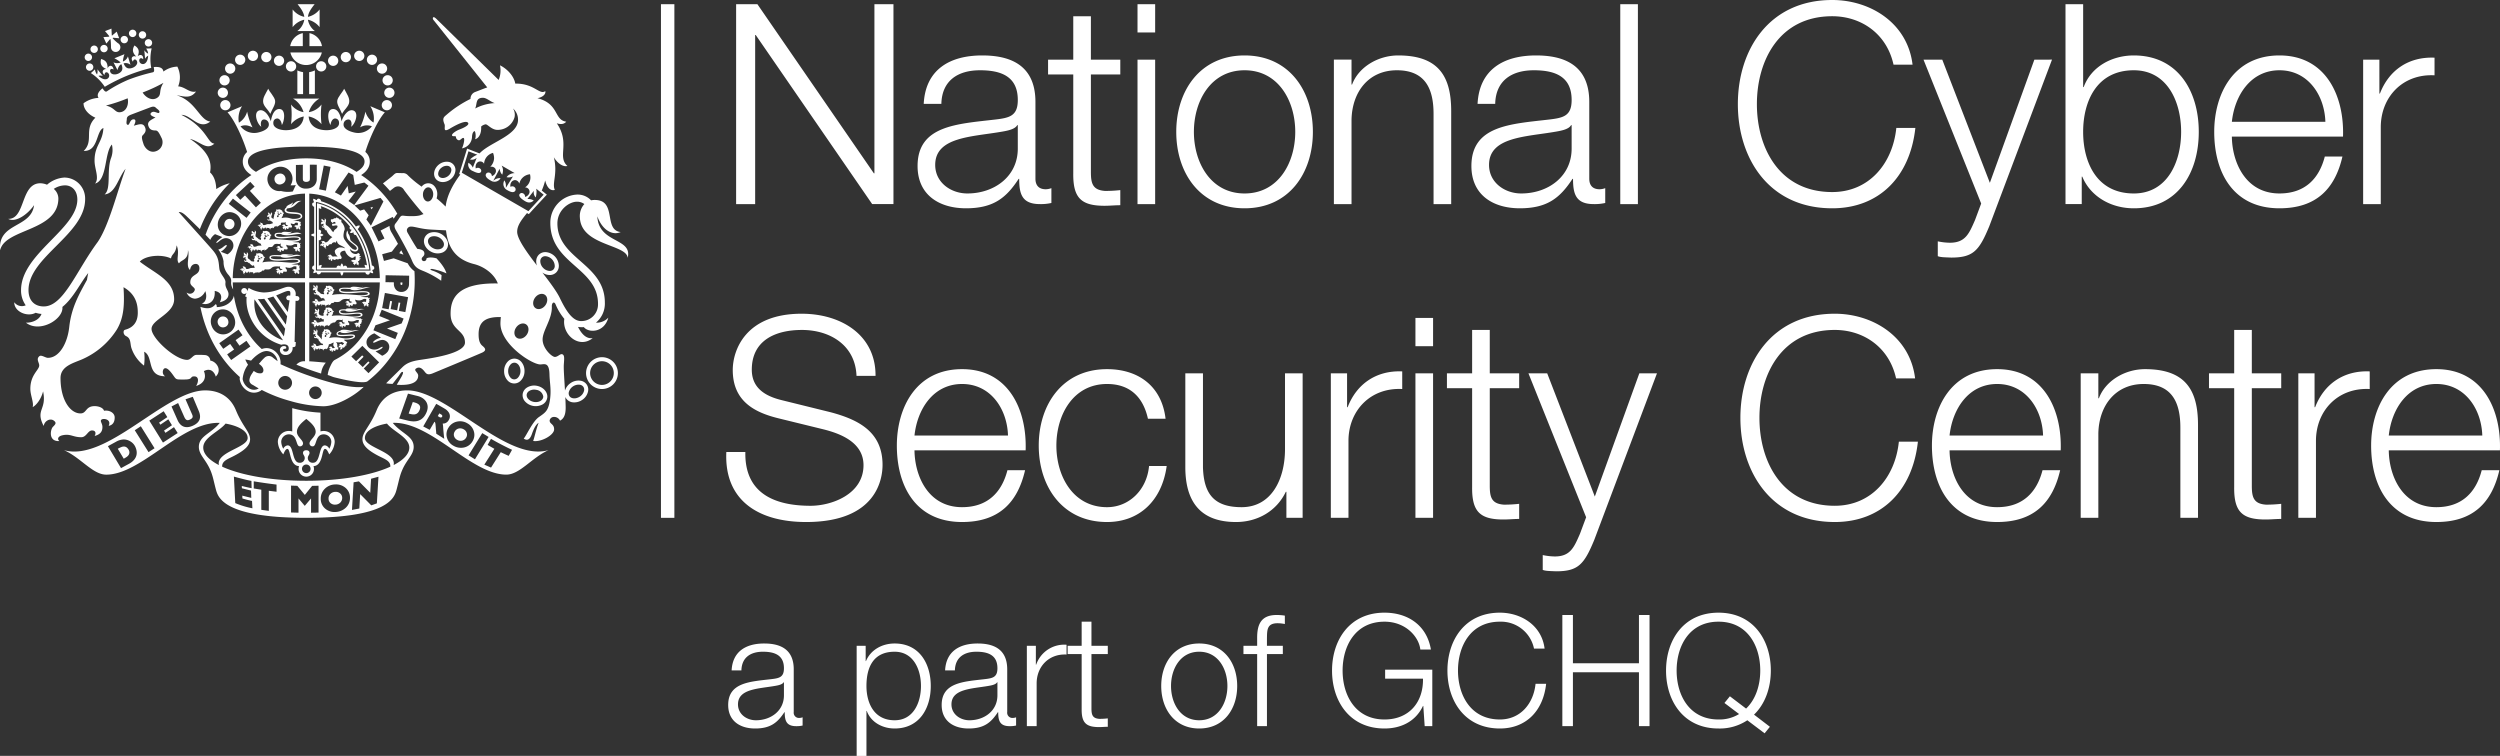 <svg id="f48c1b32-6e59-4cf4-9f52-dd756c5798e2" data-name="Layer 1" xmlns="http://www.w3.org/2000/svg" viewBox="0 0 924.101 279.411">
  <rect x="0" y="0" width="924.101" height="279.411" fill="#333333" stroke="none"/>
  <title>logo-white</title>
  <g>
    <path d="M882.988,160.982c1.035-9.727,6.933-19.042,17.592-19.042,10.557,0,16.663,9.21,16.973,19.042Zm41.086,5.486c.517-15.009-6.313-30.014-23.494-30.014-16.973,0-24.113,14.179-24.113,28.255,0,15.213,7.14,28.252,24.113,28.252,13.454,0,20.492-7.038,23.286-19.147h-6.521c-2.069,8.073-7.243,13.661-16.765,13.661-12.521,0-17.49-11.487-17.592-21.006Zm-74.523,24.94h6.521v-28.46c0-11.075,8.073-19.767,19.869-19.147v-6.518c-9.625-.415-16.868,4.656-20.179,13.246h-.207V138.009h-6.003Zm-17.189-69.443h-6.518v16.043H816.53v5.483h9.315v36.532c-.105,9.107,2.897,12.004,11.589,12.004,1.967,0,3.829-.207,5.796-.207v-5.588a50.445,50.445,0,0,1-5.588.313c-4.656-.313-5.279-2.794-5.279-7.038v-36.015H843.23v-5.483h-10.867ZM769.11,191.409h6.521V160.257c.207-10.452,6.416-18.317,16.765-18.317,10.557,0,13.556,6.933,13.556,16.146v33.323h6.521V157.048c0-12.729-4.554-20.594-19.559-20.594-7.556,0-14.696,4.349-17.075,10.765h-.207v-9.21H769.11Zm-48.474-30.427c1.035-9.727,6.936-19.042,17.595-19.042,10.554,0,16.66,9.21,16.97,19.042Zm41.086,5.486c.517-15.009-6.313-30.014-23.491-30.014-16.973,0-24.113,14.179-24.113,28.255,0,15.213,7.14,28.252,24.113,28.252,13.451,0,20.489-7.038,23.283-19.147h-6.518c-2.072,8.073-7.246,13.661-16.765,13.661-12.524,0-17.49-11.487-17.595-21.006Zm-53.823-26.598c-1.865-15.523-15.731-23.906-29.702-23.906-23.286,0-34.878,18.317-34.878,38.496,0,20.182,11.592,38.499,34.878,38.499,17.283,0,28.769-11.592,30.736-29.702h-7.038c-1.345,13.144-10.037,23.698-23.698,23.698-19.559,0-27.84-16.35-27.84-32.496,0-16.143,8.28-32.496,27.84-32.496,10.762,0,20.179,6.521,22.663,17.905ZM586.298,191.201l-2.277,6.106c-2.175,4.969-3.519,8.383-9.315,8.383a22.663,22.663,0,0,1-4.449-.517v5.486c1.035.412,2.379.412,4.966.517,8.178,0,10.35-2.59,14.076-11.592l23.181-61.575H605.96l-16.453,45.535-17.595-45.535h-6.933Zm-35.62-69.236h-6.521v16.043h-9.312v5.483h9.312v36.532c-.102,9.107,2.899,12.004,11.592,12.004,1.967,0,3.829-.207,5.796-.207v-5.588a50.48,50.48,0,0,1-5.588.313c-4.659-.313-5.279-2.794-5.279-7.038v-36.015h10.867v-5.483h-10.867Zm-27.476,6.003h6.521V117.517h-6.521Zm0,63.44h6.521v-53.4h-6.521Zm-31.274,0H498.45v-28.46c0-11.075,8.07-19.767,19.869-19.147v-6.518c-9.625-.415-16.87,4.656-20.182,13.246h-.205V138.009H491.929Zm-10.421-53.4H474.99v28.044c0,10.867-4.866,21.421-16.043,21.421-10.347,0-13.971-5.071-14.281-14.696v-34.77h-6.521v34.668c0,12.419,5.279,20.284,18.732,20.284,7.97,0,15.006-4.036,18.422-11.177h.207v9.625h6.001ZM430.84,154.774c-1.45-12.214-10.245-18.32-21.629-18.32-16.35,0-25.25,12.936-25.25,28.255,0,15.316,8.9,28.252,25.25,28.252,11.902,0,20.284-7.865,22.044-20.699h-6.521c-.827,8.9-7.45,15.213-15.523,15.213-12.521,0-18.732-11.384-18.732-22.766,0-11.384,6.211-22.769,18.732-22.769,8.485,0,13.351,4.864,15.111,12.834Zm-92.809,6.208c1.035-9.727,6.933-19.042,17.592-19.042,10.557,0,16.663,9.21,16.973,19.042Zm41.086,5.486c.517-15.009-6.313-30.014-23.494-30.014-16.97,0-24.113,14.179-24.113,28.255,0,15.213,7.143,28.252,24.113,28.252,13.454,0,20.492-7.038,23.286-19.147h-6.521c-2.069,8.073-7.243,13.661-16.765,13.661-12.521,0-17.49-11.487-17.592-21.006Zm-110.64.62c-.827,18.008,12.004,25.873,29.494,25.873,26.183,0,28.252-16.04,28.252-21.111,0-12.109-8.693-16.663-19.145-19.457l-18.008-4.449c-6.003-1.45-11.177-4.346-11.177-11.282,0-10.969,8.9-14.696,18.525-14.696,10.452,0,19.767,5.694,20.179,16.973h7.038c.105-15.108-12.729-22.973-27.32-22.973-20.802,0-25.461,13.556-25.461,20.802,0,11.487,7.971,15.625,16.663,17.8l16.455,4.036c6.831,1.654,15.213,4.966,15.213,13.348,0,10.765-11.799,15.006-19.56,15.006-13.454,0-24.426-4.656-24.113-19.869Z" style="fill: #fff"/>
    <path d="M873.512,75.444h6.521V46.984c0-11.075,8.073-19.767,19.869-19.145V21.319c-9.625-.415-16.868,4.656-20.179,13.246h-.207V22.044h-6.003Zm-48.525-30.427C826.022,35.29,831.92,25.975,842.58,25.975c10.557,0,16.663,9.21,16.973,19.042Zm41.086,5.486c.517-15.006-6.313-30.012-23.494-30.012-16.973,0-24.113,14.176-24.113,28.252,0,15.213,7.14,28.252,24.113,28.252,13.454,0,20.492-7.038,23.286-19.145h-6.521c-2.069,8.073-7.243,13.661-16.765,13.661-12.521,0-17.49-11.489-17.592-21.009Zm-102.579,24.94h6.003V65.302h.205c3.002,7.246,10.455,11.694,19.042,11.694,16.248,0,24.011-13.144,24.011-28.252,0-15.111-7.763-28.252-24.011-28.252-7.968,0-15.731,4.036-18.525,11.694h-.205V1.552h-6.521Zm42.74-26.7c0,11.072-5.071,22.769-17.49,22.769-13.866,0-18.729-11.697-18.729-22.769,0-11.075,4.864-22.769,18.729-22.769,12.419,0,17.49,11.694,17.49,22.769M732.323,75.236l-2.277,6.106c-2.172,4.969-3.519,8.383-9.315,8.383a22.655,22.655,0,0,1-4.449-.517v5.486c1.035.412,2.379.412,4.966.517,8.178,0,10.35-2.587,14.076-11.592l23.181-61.575H751.985L735.532,67.579,717.937,22.044h-6.933ZM706.959,23.906C705.095,8.383,691.229,0,677.258,0c-23.286,0-34.875,18.317-34.875,38.499,0,20.179,11.589,38.496,34.875,38.496,17.283,0,28.769-11.592,30.736-29.702h-7.038c-1.345,13.144-10.037,23.698-23.698,23.698-19.56,0-27.84-16.35-27.84-32.493,0-16.146,8.28-32.496,27.84-32.496,10.762,0,20.179,6.518,22.663,17.902ZM598.914,75.444h6.521V1.552h-6.521Zm-46.228-37.05c.207-8.692,6.211-12.419,14.284-12.419,7.658,0,13.971,2.175,13.971,10.969,0,5.901-3.002,6.623-8.383,7.246-14.076,1.654-28.667,2.175-28.667,17.18,0,10.762,8.073,15.625,17.902,15.625,10.247,0,14.903-3.931,19.457-10.867h.207c0,5.588,1.035,9.315,7.658,9.315a17.782,17.782,0,0,0,4.244-.415V69.546a6.139,6.139,0,0,1-2.072.412c-2.587,0-3.829-1.447-3.829-3.931V37.669c0-14.281-10.245-17.177-19.662-17.177-12.212,0-21.009,5.381-21.629,17.902ZM580.941,54.747c.102,10.452-8.695,16.765-18.63,16.765-6.106,0-11.902-4.036-11.902-10.557,0-10.452,13.767-10.35,24.838-12.317,1.76-.31,4.659-.827,5.486-2.379h.207ZM493.058,75.444h6.521V44.292c.205-10.452,6.416-18.317,16.765-18.317,10.554,0,13.556,6.936,13.556,16.146V75.444h6.521V41.086c0-12.729-4.554-20.594-19.559-20.594-7.556,0-14.696,4.346-17.078,10.762h-.205v-9.21h-6.521ZM460.045,25.975c12.521,0,18.732,11.384,18.732,22.769s-6.211,22.769-18.732,22.769-18.732-11.384-18.732-22.769,6.211-22.769,18.732-22.769m0-5.483c-16.353,0-25.253,12.936-25.253,28.252s8.9,28.252,25.253,28.252c16.35,0,25.25-12.936,25.25-28.252s-8.9-28.252-25.25-28.252M420.471,12.004h6.521V1.552h-6.521Zm0,63.44h6.521v-53.4h-6.521ZM403.24,6.003h-6.518V22.044h-9.315v5.483h9.315V64.059c-.105,9.107,2.897,12.004,11.589,12.004,1.967,0,3.829-.205,5.796-.205V70.27a51.153,51.153,0,0,1-5.588.31c-4.656-.31-5.279-2.794-5.279-7.038V27.527h10.867V22.044H403.24ZM347.967,38.394c.207-8.692,6.211-12.419,14.281-12.419,7.661,0,13.971,2.175,13.971,10.969,0,5.901-2.999,6.623-8.383,7.246-14.073,1.654-28.664,2.175-28.664,17.18,0,10.762,8.07,15.625,17.902,15.625,10.245,0,14.903-3.931,19.457-10.867h.205c0,5.588,1.035,9.315,7.661,9.315a17.757,17.757,0,0,0,4.241-.415V69.546a6.107,6.107,0,0,1-2.069.412c-2.587,0-3.829-1.447-3.829-3.931V37.669c0-14.281-10.245-17.177-19.662-17.177-12.211,0-21.009,5.381-21.632,17.902Zm28.252,16.353c.105,10.452-8.693,16.765-18.627,16.765-6.106,0-11.902-4.036-11.902-10.557,0-10.452,13.764-10.35,24.838-12.317,1.76-.31,4.656-.827,5.486-2.379h.205ZM272.099,75.444h7.038V12.936h.207l43.05,62.507h7.865V1.552h-7.038V64.059h-.207L279.965,1.552h-7.865Z" style="fill: #fff"/>
    <path d="M654.227,268.649,648.36,264.157c4.144-3.969,6.21-9.956,6.21-16.285,0-11.226-6.44-21.405-19.338-21.405-12.954,0-19.393,10.18-19.393,21.405s6.44,21.41,19.393,21.41a18.362,18.362,0,0,0,10.653-3.043l6.385,4.826Zm-14.791-11.275-2.012,2.475,5.409,4.084a13.836,13.836,0,0,1-7.6,2.017c-10.877,0-15.484-9.094-15.484-18.078,0-8.979,4.607-18.073,15.484-18.073,10.827,0,15.429,9.094,15.429,18.073,0,5.299-1.609,10.593-5.239,14.049ZM577.506,268.42h3.909V248.504h24.408V268.42h3.91V227.328h-3.91v17.844H581.415V227.328h-3.909Zm-6.564-28.666c-1.036-8.636-8.745-13.287-16.52-13.287-12.954,0-19.393,10.18-19.393,21.405s6.439,21.41,19.393,21.41c9.617,0,16.002-6.44,17.092-16.515h-3.91c-.747,7.311-5.583,13.183-13.183,13.183-10.882,0-15.489-9.094-15.489-18.078,0-8.979,4.607-18.073,15.489-18.073a12.468,12.468,0,0,1,12.61,9.956Zm-41.505,7.779H512v3.332h13.995c.169,8.695-5.125,15.085-14.224,15.085-10.882,0-15.489-9.099-15.489-18.073,0-8.984,4.607-18.078,15.489-18.078,7.829,0,12.725,5.583,13.242,10.304h3.909c-1.494-8.979-8.516-13.636-17.152-13.636-12.954,0-19.393,10.18-19.393,21.41,0,11.22,6.439,21.405,19.393,21.405,5.931,0,11.46-2.47,14.224-8.342h.115l.513,7.48h2.814Zm-55.251-8.81h-5.872v-2.59c.055-3.227-.06-5.762,3.969-5.762a14.73,14.73,0,0,1,2.65.289V227.557a19.507,19.507,0,0,0-3.053-.229c-5.807,0-7.241,3.561-7.186,8.691v2.704h-5.065v3.048h5.065V268.42h3.621V241.771h5.872Zm-30.908,2.181c6.967,0,10.424,6.335,10.424,12.665,0,6.335-3.456,12.67-10.424,12.67s-10.419-6.335-10.419-12.67c0-6.33,3.451-12.665,10.419-12.665m0-3.043c-9.099,0-14.039,7.186-14.039,15.708s4.94,15.713,14.039,15.713,14.039-7.191,14.039-15.713-4.94-15.708-14.039-15.708m-39.832-8.058h-3.621v8.92h-5.179v3.048h5.179V262.09c-.055,5.065,1.609,6.673,6.44,6.673,1.096,0,2.132-.115,3.222-.115v-3.103a28.27,28.27,0,0,1-3.108.174c-2.59-.174-2.933-1.554-2.933-3.914V241.771h6.041v-3.048h-6.041Zm-23.88,38.617h3.621V252.588c0-6.156,4.487-10.991,11.051-10.648v-3.616a10.97,10.97,0,0,0-11.226,7.356h-.115v-6.957h-3.332ZM352.966,247.812c.115-4.836,3.456-6.908,7.948-6.908,4.263,0,7.774,1.21,7.774,6.106,0,3.282-1.668,3.68-4.667,4.029-7.829.921-15.942,1.21-15.942,9.557,0,5.986,4.482,8.686,9.956,8.686,5.702,0,8.292-2.181,10.822-6.036h.12c0,3.103.573,5.175,4.248,5.175a9.824,9.824,0,0,0,2.361-.234v-3.043a3.395,3.395,0,0,1-1.15.229,1.927,1.927,0,0,1-2.127-2.186V247.413c0-7.944-5.692-9.552-10.937-9.552-6.793,0-11.679,2.988-12.022,9.951Zm15.723,9.099c.055,5.817-4.836,9.328-10.364,9.328-3.397,0-6.624-2.246-6.624-5.872,0-5.817,7.66-5.757,13.82-6.853.981-.174,2.59-.463,3.053-1.325h.115Zm-52.034,22.501h3.621V262.782h.115c1.554,4.258,5.872,6.499,10.304,6.499,9.044,0,13.352-7.306,13.352-15.713,0-8.402-4.308-15.708-13.352-15.708-4.776,0-8.925,2.47-10.593,6.499h-.115v-5.638h-3.332Zm23.771-25.843c0,6.161-2.819,12.67-9.732,12.67-7.714,0-10.419-6.509-10.419-12.67,0-6.733,2.415-12.665,10.419-12.665,6.913,0,9.732,6.504,9.732,12.665m-66.372-5.757c.12-4.836,3.456-6.908,7.949-6.908,4.263,0,7.774,1.21,7.774,6.106,0,3.282-1.668,3.68-4.667,4.029-7.829.921-15.942,1.21-15.942,9.557,0,5.986,4.487,8.686,9.956,8.686,5.702,0,8.292-2.181,10.827-6.036h.115c0,3.103.573,5.175,4.253,5.175a9.809,9.809,0,0,0,2.356-.234v-3.043a3.395,3.395,0,0,1-1.15.229,1.927,1.927,0,0,1-2.127-2.186V247.413c0-7.944-5.692-9.552-10.932-9.552-6.798,0-11.684,2.988-12.027,9.951Zm15.723,9.099c.06,5.817-4.836,9.328-10.364,9.328-3.397,0-6.624-2.246-6.624-5.872,0-5.817,7.66-5.757,13.82-6.853.981-.174,2.59-.463,3.053-1.325h.115Z" style="fill: #fff"/>
    <g>
      <path d="M3.945,90.558c-.02-.014-.026-.02.006-.02a.024.024,0,0,0-.006.02" style="fill: #fff"/>
      <path d="M130.489,83.434a30.829,30.829,0,0,1,6.484,16.592H116.78V74.614a23.517,23.517,0,0,1,13.71,8.82m6.961,14.71a31.639,31.639,0,0,0-5.239-13.496,1.878,1.878,0,0,0,.773-1.265,1.815,1.815,0,0,0-1.404.384c-.182-.247-.37-.503-.563-.742a24.894,24.894,0,0,0-12.351-8.647.944.944,0,0,0-1.114-.927.713.713,0,0,0-.478.543.794.794,0,0,0-.227-.048,1.868,1.868,0,0,0-1.069-.463,1.868,1.868,0,0,0,.336,1.237V74.81a.754.754,0,0,0-.671.37.943.943,0,0,0,.671,1.242v9.901a1.843,1.843,0,0,0-1.194.54,1.834,1.834,0,0,0,1.194.543V98.113a.927.927,0,0,0-.716,1.16.758.758,0,0,0,.716.438v.239a1.937,1.937,0,0,0-.298,1.006,1.857,1.857,0,0,0,.964-.264h.287a.734.734,0,0,0,.432.676.907.907,0,0,0,1.157-.676h7.16a1.865,1.865,0,0,0,.546,1.242,1.835,1.835,0,0,0,.543-1.242H135.06a.944.944,0,0,0,1.211.773.776.776,0,0,0,.421-.773h.168a1.942,1.942,0,0,0,1.083.307,2.017,2.017,0,0,0-.293-.958c-.003-.091-.017-.182-.026-.279a.765.765,0,0,0,.697-.446.95.95,0,0,0-.87-1.171" style="fill: #fff"/>
      <path d="M129.374,83.766a.744.744,0,0,0-.139.637.81.81,0,0,0,.824.546,1.807,1.807,0,0,0-.645,1.168,1.781,1.781,0,0,0,1.296-.296.807.807,0,0,0,.31.947.691.691,0,0,0,.546.071,30.096,30.096,0,0,1,4.093,11.257,1.895,1.895,0,0,0-.91-.202,1.839,1.839,0,0,0,.375,1.066H128.31a.8.8,0,0,0-.463-.725.81.81,0,0,0-.944.335,1.834,1.834,0,0,0-.54-1.225,1.856,1.856,0,0,0-.546,1.225.75.75,0,0,0-1.407.389h-5.816a1.919,1.919,0,0,0,.318-1.04,1.833,1.833,0,0,0-1.063.333V88.809a.848.848,0,0,0,.83-.469.831.831,0,0,0-.341-.935,1.873,1.873,0,0,0,1.225-.543,1.882,1.882,0,0,0-1.225-.54.849.849,0,0,0,.341-.947.872.872,0,0,0-.83-.472V76.899a2.033,2.033,0,0,0,.887.324,1.895,1.895,0,0,0-.199-1.04,23.136,23.136,0,0,1,10.836,7.584m7.109,15.492A30.41,30.41,0,0,0,130.175,83.69a25.696,25.696,0,0,0-5.822-5.441A21.175,21.175,0,0,0,117.6,75.222l-.424-.102V99.622h19.352Z" style="fill: #fff"/>
      <path d="M132.667,95.386v-.025a1.574,1.574,0,0,0,.799-.753.94.94,0,0,1-.83-.1c.298-.173.651.023.307-.52-.333-.549-.571-.56-.932-.173a2.125,2.125,0,0,1-2.669-1.839c.006.014.02.02.026.026a1.679,1.679,0,0,0,.748.637c1.123.679,2.22.253,2.311-.668.085-.972-.819-1.413-1.828-2.24-.432-.37-.759-.674-1.012-.932-.316-.677-.017-1.291-.912-2.518a4.833,4.833,0,0,0-.293-1.089,3.179,3.179,0,0,0,.549,3.687c.966,1.058,3.036,2.078,2.959,2.99a.587.587,0,0,1-.583.486,2.474,2.474,0,0,1-1.384-.688c-.065-.057-.134-.128-.199-.191l-.009.006a23.317,23.317,0,0,1-2.152-2.638c-.958-1.236-.52-2.422-.372-3.448.682-.944-.412-2.848-1.052-3.312a1.756,1.756,0,0,0-.043-1.003c-.131.125-.426.1-.589.088-.182-.358-.253-.432-.489-.472-.415-.068-.401-.31-.446-.463-.247.21-.327.432-.574.446-.35.009-.483-.009-.625.111a.871.871,0,0,1-.722.259c-.381-.011-.381.219-.347.503.026.182.04.455.284.563.031.017.068.031.114.051l.304.358.219-.392h0c.162-.148.676-.193.773.173.065.253.105.318-.213.355a7.597,7.597,0,0,1-.83.06c-.225.006-.213.293-.213.48.006.233.264.338.728.227.458-.122,1.282-.199,1.282.193,0,1.046-1.242.949-1.49,2.206a2.149,2.149,0,0,1-.688-.654,4.058,4.058,0,0,0-.89-1.1,4.249,4.249,0,0,0-.878-.722c-.418-.239-.424-.441-.424-.864,0-.361.168-.702.142-1.038a1.434,1.434,0,0,0-.097-.321.565.565,0,0,0-.554-.361.493.493,0,0,1,.219.367,1.319,1.319,0,0,0-.159.193.255.255,0,0,0,.009.367c.028.034.034.045.034.065a1.074,1.074,0,0,1-.034.179c-.009.068-.037.037-.043-.006-.091-.259-.213-.631-.443-.645a1.579,1.579,0,0,0-.176-.014c0-.011.014-.031.014-.051,0-.262-.304-.48-.62-.162.062.017.199.043.25.114a1.555,1.555,0,0,0-.062.276c-.026.279.179.381.472.387.057-.006.082.014.088.051a.829.829,0,0,1,.037.111c.014.062-.011.051-.043.04-.48-.213-.685.011-.691.219a1.294,1.294,0,0,0,.006.199c-.159.114-.205.361.105.557,0-.08-.023-.262.1-.298a.118.118,0,0,0,.074-.034.401.401,0,0,0,.128.122c.031.023.117.009.273-.088a.072.072,0,0,1,.108-.009c.045.031.091.06.142.097.04.023.031.054,0,.085-.31.307-.259.6.139.688-.176.344-.745.182-.719-.318-.398.637.27,1.137.824.895.02.242.006.674.097.682a.126.126,0,0,1,.122-.131c.04,0,.045.034.045.06.006.159.062.361.29.378-.04-.102-.017-.199.045-.225.102.168.207.33.298.492a4.452,4.452,0,0,0,2.049,2.237,5.707,5.707,0,0,0-1.47,1.404c-.344.336-.847.688-1.163.497-.142-.094-.173-.213-.367-.355a.473.473,0,0,0-.387-.111,1.419,1.419,0,0,0-.213.082.547.547,0,0,0-.631.207.455.455,0,0,1,.438.065c-.006.083-.02.199-.02.222-.017.151.097.316.748.27.04-.009.111.02.071.062a.321.321,0,0,1-.335.108c-.287-.085-.423-.307-.62-.045-.011.014-.082.1-.139.171a.11.11,0,0,0-.074,0c-.25.08-.495.56-.196.773a.473.473,0,0,1,.191-.395,1.009,1.009,0,0,0,.128.148c.19.279.401.438.822-.205.043-.071.065-.009.057.02-.031.296-.316.714.071.773a1.02,1.02,0,0,0,.179.043.212.212,0,0,0,.009.074.565.565,0,0,0,.728.341.683.683,0,0,1-.398-.421.352.352,0,0,0,.185-.031c.233-.225-.045-.514.06-.682.04-.06.077-.045.097,0,.085.122.284.418.611.23a.534.534,0,0,0,.279-.418,1.724,1.724,0,0,1,1.12-.202c-.065-.219.199-.54.66-.668a.729.729,0,0,1,.813.162,2.105,2.105,0,0,1,.469-.807c-.051,1.825,2.396,1.785,2.979,2.854a4.263,4.263,0,0,0-2.024-.358c-.594.108-1.643.657-1.779,1.362a2.482,2.482,0,0,0,1.063,1.95c-.722.131-.955-.108-1.617.077a.136.136,0,0,0-.06-.017c-.56.06-.645-.929-1.302-.679a1.285,1.285,0,0,0-.193.142c-.256-.003-.623.304-.554.574a.751.751,0,0,1,.418-.239c0,.06-.006.136-.006.148-.006.099.031.207.25.207.136,0,.171-.063.264-.063a.071.071,0,0,1,.074.077c0,.25-.824-.145-.679.554.009.011.085.145.131.207-.034.213.148.418.514.307-.071-.051-.213-.142-.179-.264a1.011,1.011,0,0,0,.168.02c.031,0,.071-.026.091-.117,0-.011.003-.02.034-.02.043.009.068.031.068.06,0,.04-.045.077-.045.148a.783.783,0,0,0,.065.225c-.031.253.336.509.702.259-.102-.014-.335-.06-.361-.185a1.474,1.474,0,0,0,.168-.074.295.295,0,0,0,.082-.244c0-.071.04-.071.062-.071.054-.006.119-.006.182-.011.085-.006.105.025.111.048a.438.438,0,0,0,.523.222.343.343,0,0,0,.225-.188,2.434,2.434,0,0,1,.29.193c-.082-.27.117-.478.691-.094l.404-.318s.554.219.756-.026c.341-.316.162-.333.162-.614-.244-.551-.381-.489-.492-1.023-.185-.904,1.072-1.418,1.805-1.285a4.129,4.129,0,0,0,2.317,2.558c.841.293,1.191-.631,1.45-.5a.288.288,0,0,1,.142.202,5.724,5.724,0,0,1-.074,1.043c-.094.199-.554.031-.856.011a.38.38,0,0,0-.321.136.633.633,0,0,0-.543.566,1.148,1.148,0,0,1,.463-.239c.006.06.014.108.014.119a.391.391,0,0,0,.676.236c.02-.037.131,0,.071.051-.205.156-.583.497-.264.628.014.006.105.057.188.094a.44.44,0,0,0,.336.463c-.074-.111-.091-.173.017-.418.08,0,.171.006.182.006.233.009.122-.444.378-.586.028-.02.06-.011.048.02-.085.256-.131.574.102.642.02,0,.105.029.188.04a.428.428,0,0,0,.637.179c-.077-.031-.244-.105-.281-.205a1.875,1.875,0,0,0,.165-.236c.162-.537-.307-.557-.307-.784,0-.253.54-.085.54-.623a.321.321,0,0,0-.009-.085c.259-.148.517-.321.537-.52a1.735,1.735,0,0,1-.691-.117" style="fill: #fff"/>
      <path d="M123.225,82.132h0" style="fill: #fff"/>
      <path d="M107.276,109.27l-.378-.034a.928.928,0,0,0-1.077.787.889.889,0,0,0,.941.972l.281.02-.668,4.341-4.292-6.157c2.004-.802,3.633-1.666,4.497-1.666.696,0,.853.324.696,1.737m-8.411.975a17.916,17.916,0,0,0,2.166-.654l5.097,7.311c-.159,1.012-.321,2.061-.48,3.076Zm6.077,14.116-9.616-13.82c.321.017.611.023.875.023a11.411,11.411,0,0,0,1.49-.108l7.712,11.069c-.173,1.069-.336,2.052-.461,2.837M94.066,110.637l10.554,15.165c-5.634-2.052-11.254-7.263-10.554-15.165m15.705-1.188-.486-.031.009-.463a2.617,2.617,0,0,0-2.76-2.948c-1.623,0-4.75,2.101-9.139,2.101a12.263,12.263,0,0,1-5.48-1.706l-.549,1.302a.428.428,0,0,0,.014-.131,1.092,1.092,0,1,0-.233.668l-.546,1.319c.179.077.367.159.566.23-.637,6.637,4.119,15.06,12.803,17.646,1.282-.35,2.752-.119,2.752,1.288a1.088,1.088,0,0,1-1.211,1.248c-.514,0-.85-.298-.85-.642,0-.591,1.018-.239,1.128-.637.125-.534-.216-.77-.813-.77a1.445,1.445,0,0,0-1.515,1.407,1.882,1.882,0,0,0,1.973,1.89,2.52,2.52,0,0,0,2.715-2.905c.469.017.992-.054,1.1-.512l.105-1.353-.46-.06.355-15.213.344.031a.89.89,0,1,0,.179-1.76" style="fill: #fff"/>
      <path d="M106.284,77.014h0" style="fill: #fff"/>
      <path d="M103.783,79.039c-.199,0-.29-.276-.25-.452a3.65,3.65,0,0,0,.708.27c-.33.068-.244.188-.458.182m-.31.412c-.06.011-.051-.182-.153-.193-.091-.02-.091.068-.034.205-.139-.048-.27-.122-.327.014-.068.102-.04.188.045.281.037.057,0,.165-.04.284-.051.131-.213.324-.415.21a.322.322,0,0,1-.108-.452c.06-.122.108-.227.173-.227.122.006.19-.011.236-.134.04-.139-.085-.202-.202-.293.122-.034.193-.097.122-.148-.077-.077-.207.045-.23-.011-.023-.065.068-.111.108-.151.051-.057.111-.037.173,0l.574.27c.071.034.117.068.117.151-.014.06.02.162-.04.193m-.372-1.094c-.091.156-.284.281-.441.139-.153-.148.014-.191-.165-.483a2.977,2.977,0,0,0,.606.344m5.426,2.99c2.126.014,3.192-.682,3.192-1.353,0-2.373-5.867-.912-5.867-2.345a.855.855,0,0,1,.432-.634h0c2.959-.21,3.081-2.328,5.188-2.726-2.55-.355-2.914,1.637-3.997,1.731a1.37,1.37,0,0,0,.756-1.231c-.529.705-1.671.762-2.297,1.563a.483.483,0,0,0-.108.415,1.086,1.086,0,0,0-.625.859c0,2.246,5.964.711,5.964,2.337,0,.56-1.032.952-2.663.952-1.225,0-2.109-.881-4.389-.293,0-.384.767-1.1.469-1.447a.588.588,0,0,0,.381-.466.822.822,0,0,0-.441-.191c.074-.114-.026-.227-.114-.316-.02-.034-.065-.273-.122-.324a2.563,2.563,0,0,0-.523-.35,1.694,1.694,0,0,0-.534-.151c-.068-.026-.301.057-.338.048-.125-.014-.276-.014-.293.139a.751.751,0,0,0-.421-.188.87.87,0,0,0-.051.648c-.213.02-.444.56-.64.503.074.145.136.213.196.219-.173.321-.247.702-.446.722a.264.264,0,0,0,.153.173,6.281,6.281,0,0,0-.313,1.353h-.009a2.303,2.303,0,0,0-.463-.375c-.341-.196-.33-.367-.279-.708.054-.301.253-.56.279-.844a1.217,1.217,0,0,0-.06-.25.43.43,0,0,0-.455-.307.308.308,0,0,1,.153.307,1.936,1.936,0,0,0-.173.148.199.199,0,0,0-.031.296.062.062,0,0,1,.011.062.397.397,0,0,1-.045.137c-.025.045-.034.02-.043,0-.045-.216-.114-.517-.313-.54-.026,0-.119-.006-.153-.006a.134.134,0,0,0,.011-.045c.04-.222-.205-.392-.532-.139.054.011.179.023.21.094a1.065,1.065,0,0,0-.097.219c-.051.225.117.313.372.324.054,0,.077.02.085.045.006.026.006.063.014.088.006.043-.014.031-.045.028-.401-.176-.614,0-.651.165,0,.014-.02.119-.02.159-.162.091-.233.293.026.466.006-.074.014-.219.136-.244a.153.153,0,0,1,.057-.025.414.414,0,0,0,.102.097c.031.026.105.011.259-.065a.078.078,0,0,1,.105,0c.031.02.068.045.114.071.026.028.017.043-.006.071-.335.244-.33.497.051.566a.064.064,0,0,1,.051.074c-.117.478-.804.378-.702-.097-.463.534.159.966.714.696.043-.023.051-.009.06.017.02.085.051.162.151.173a.125.125,0,0,1,.128-.094c.037-.009.037.023.037.045-.02.134.014.287.199.313-.011-.094.034-.185.1-.185.077.006.233.398.54.736a7.328,7.328,0,0,1-1.322.401,3.129,3.129,0,0,0-1.038.04c-.335.182-1.16.486-1.404.145-.077-.117-.054-.239-.162-.412a.454.454,0,0,0-.273-.219,1.313,1.313,0,0,0-.191,0,.467.467,0,0,0-.563-.065.384.384,0,0,1,.316.205.898.898,0,0,0-.088.173c-.071.105-.028.279.495.458.02.014.071.062.026.085a.273.273,0,0,1-.29-.037c-.205-.153-.23-.387-.475-.242-.014.009-.091.043-.162.08a.105.105,0,0,0-.065-.02c-.225-.017-.586.264-.418.529a.385.385,0,0,1,.276-.239c.026.068.045.148.051.168.06.264.168.469.722.108.054-.037.054.014.04.04-.128.227-.495.46-.213.639a1.126,1.126,0,0,1,.131.097.081.081,0,0,0-.029.045.484.484,0,0,0,.458.523.537.537,0,0,1-.165-.466.67.67,0,0,0,.145.045c.267-.102.151-.423.29-.529.054-.034.074-.006.08.037.011.125.077.426.401.392a.422.422,0,0,0,.404-.443c-.011-.023,0-.023.028-.023a.308.308,0,0,1,.145.341.52.52,0,0,0,.233-.227.447.447,0,0,1-.128.54.745.745,0,0,0,.509-.526.475.475,0,0,1,.117.165.12.12,0,0,1,.02-.017,1.086,1.086,0,0,0,.631-.023c.034-.009.043.014.034.034a.408.408,0,0,0,.037.324c0-.045.082-.162.128-.162.085,0-.006.307.182.489.071-.793.503-.475,1.001-.793.048-.045.057-.017.043.028a.478.478,0,0,1-.213.259c.193.003.614-.179.614-.461,0-.062.153-.168.33-.267a.563.563,0,0,0,.554-.256c.031.074.108.31-.02.372.529.037,1.069-.563,1.276-.611,1.12-.23-.702-1.035,1.597-.907a1.078,1.078,0,0,0,.657-.239c-.173.335-.185,1.032.168,1.083a1.434,1.434,0,0,1,.597.25c.031.037.003.06-.028.06a1.788,1.788,0,0,0-.483.122c-.534.361-.549-.807-1.123-.583a1.642,1.642,0,0,0-.153.111c-.233-.003-.537.264-.478.503a.628.628,0,0,1,.367-.207c-.006.054-.006.111-.006.119-.011.088.02.188.207.188.114,0,.139-.062.225-.062a.064.064,0,0,1,.065.065c0,.227-.711-.122-.577.472a.681.681,0,0,0,.105.188c-.02.182.122.352.438.259-.057-.045-.165-.125-.148-.213a1.016,1.016,0,0,1,.142.014c.031,0,.06-.023.077-.1.006-.02.014-.026.031-.026.034.006.06.026.06.06,0,.026-.045.065-.045.114a.601.601,0,0,0,.06.188c-.026.227.29.446.6.23-.077-.003-.284-.048-.304-.153.057-.026.137-.065.142-.068.048-.034.062-.117.062-.213a.051.051,0,0,1,.06-.045c.045-.009.108-.009.153-.014.071-.011.097.014.102.045a.359.359,0,0,0,.449.173c.378-.137.054-.463.358-.534a.64.64,0,0,1,.233,0c.296.08.745.071.824-.085a.813.813,0,0,0-.29-.867c-.191-.085.02-.318-.168-.597a2.831,2.831,0,0,0,1.129.279c.824,0,.037-.128.406-.341a1.255,1.255,0,0,1,.989-.102c.105.011.188.057.165.205-.1.423.045.46-.054.651-.077.173-.432.034-.674.02a.348.348,0,0,0-.256.108.531.531,0,0,0-.432.472.845.845,0,0,1,.37-.193.398.398,0,0,1,.014.091.312.312,0,0,0,.534.196c.02-.034.102,0,.057.031-.159.125-.463.412-.21.512.011,0,.077.045.145.08a.388.388,0,0,0,.259.387c-.048-.091-.062-.159.028-.355.051,0,.119.009.145.009.168.014.091-.364.293-.472.026-.02.048-.014.037.014-.071.213-.111.458.085.52a1.167,1.167,0,0,0,.145.031c.045.171.253.279.5.156-.054-.025-.188-.091-.222-.182a.877.877,0,0,0,.131-.19c.122-.441-.244-.446-.244-.628,0-.219.432-.077.432-.517a.292.292,0,0,0-.188-.267c-.017-.011-.017-.02-.014-.025h.006c.117,0,.244.034.31-.139-.318.023-.225-.253-.264-.432-.014-.028-.02-.045.014-.074a.439.439,0,0,0,.142-.472c-.102.151-.458.318-.503.011-.009-.011-.026-.216-.35-.165-.54.054-.81-.233-1.836-.321-.057-.009-.114-.057,0-.071" style="fill: #fff"/>
      <path d="M99.213,91.466c.006-.003.006-.009.011-.023.006.02,0,.02-.011.023m-1.632-3.474c.071-.134.128-.244.199-.244.136,0,.213-.034.259-.156.06-.153-.091-.222-.225-.321.139-.04.219-.102.139-.168-.088-.085-.23.054-.256-.02-.031-.065.077-.114.122-.159.057-.06.108-.04.199,0l.625.296c.085.04.131.077.131.168-.009.063.023.188-.045.205-.065.014-.054-.185-.173-.205-.1-.017-.1.085-.034.219-.156-.037-.29-.117-.367.026a.248.248,0,0,0,.051.316c.051.06.006.176-.045.318a.332.332,0,0,1-.452.225.351.351,0,0,1-.128-.497m.736-1.606c-.097.182-.318.324-.492.156-.159-.162.026-.21-.185-.534a2.868,2.868,0,0,0,.676.378m.48.253a3.469,3.469,0,0,0,.779.304c-.358.074-.273.213-.5.207-.225-.014-.31-.313-.279-.512M95.68,88.433a7.253,7.253,0,0,0-.864-.75c-.387-.219-.387-.418-.361-.819.014-.347.193-.665.193-.992-.006-.025-.057-.205-.082-.296a.511.511,0,0,0-.512-.35.433.433,0,0,1,.193.352c-.077.08-.153.171-.173.182a.255.255,0,0,0,0,.35.065.065,0,0,1,.028.071.749.749,0,0,1-.04.159c-.014.06-.034.034-.045-.006-.065-.244-.168-.591-.387-.614a.592.592,0,0,0-.162-.003.234.234,0,0,0,.014-.051c.011-.259-.259-.458-.58-.156.062.006.19.026.23.111a2.058,2.058,0,0,0-.077.25c-.026.273.153.367.432.367a.077.077,0,0,1,.085.054.603.603,0,0,1,.023.108c.02.051-.011.043-.037.031-.446-.193-.651.011-.671.207a1.345,1.345,0,0,0,0,.188c-.168.111-.219.347.071.534,0-.085-.006-.239.117-.284a.273.273,0,0,0,.057-.02.612.612,0,0,0,.125.105c.031.02.108.006.262-.085a.096.096,0,0,1,.102-.006c.043.031.085.057.131.091.031.02.026.051,0,.082-.324.296-.284.588.108.651a.079.079,0,0,1,.065.091.373.373,0,1,1-.733-.105c-.438.642.259,1.123.819.816.037-.031.051-.02.062.011.028.102.071.193.173.207a.132.132,0,0,1,.122-.125c.04,0,.04.026.04.06,0,.145.045.335.253.352-.026-.102.014-.216.077-.216.111,0,.35.423.793.685.381.165.631.566.875.313-.045.381.324.827.233.827a5.017,5.017,0,0,0-1.399.062c-.369.205-1.29.534-1.555.151-.097-.134-.065-.262-.185-.455a.479.479,0,0,0-.298-.247c-.02,0-.128-.006-.213-.006a.555.555,0,0,0-.631-.063.456.456,0,0,1,.355.233c-.045.063-.091.168-.105.182-.068.119-.031.321.563.517.02.009.077.062.026.094a.288.288,0,0,1-.321-.045c-.227-.168-.259-.432-.537-.267-.011.009-.102.043-.179.088a.105.105,0,0,0-.065-.02c-.25-.025-.645.287-.463.591a.422.422,0,0,1,.31-.264c.02.068.043.156.051.188.065.296.188.526.799.117.065-.04.065.014.045.04-.142.256-.549.5-.23.699a.71.71,0,0,0,.139.119.065.065,0,0,0-.031.051.546.546,0,0,0,.509.58.602.602,0,0,1-.188-.523.384.384,0,0,0,.168.051c.29-.114.162-.469.324-.577.051-.031.083-.009.083.037.02.142.077.475.438.438a.472.472,0,0,0,.452-.489c-.006-.029,0-.034.031-.029a.333.333,0,0,1,.168.372.633.633,0,0,0,.253-.25.519.519,0,0,1-.136.603.869.869,0,0,0,.563-.588.477.477,0,0,1,.119.193c.014-.011.02-.02.034-.031a1.194,1.194,0,0,0,.696-.02c.031-.006.04.014.04.045a.406.406,0,0,0,.037.35c0-.048.091-.19.142-.19.097,0-.009.35.199.554.071-.881.554-.526,1.111-.887.063-.031.063-.014.048.031a.471.471,0,0,1-.239.293c.614.139,1.566-.787,1.703-1.177a3.396,3.396,0,0,1,.588-.051c1.745.153.526-1.566,3.331-1.083a1.176,1.176,0,0,0,.682-.307c-.205.37-.213,1.126.173,1.202a1.465,1.465,0,0,1,.659.27c.04.04.014.062-.02.068a2.224,2.224,0,0,0-.543.125c-.586.409-.611-.881-1.236-.642a.662.662,0,0,0-.179.134c-.253,0-.594.29-.534.554a.794.794,0,0,1,.412-.239,1.194,1.194,0,0,0-.009.142c-.02.097.02.207.242.207.122,0,.145-.068.236-.068a.071.071,0,0,1,.077.077c0,.236-.787-.139-.645.512a1.977,1.977,0,0,0,.119.213c-.02.193.139.401.489.273-.065-.031-.193-.125-.162-.225.051.006.137.014.148.014.04,0,.071-.028.091-.105,0-.029.011-.034.037-.034a.061.061,0,0,1,.06.06c0,.037-.04.08-.04.134a.678.678,0,0,0,.06.208c-.034.25.321.5.671.256-.1-.017-.318-.063-.35-.173.077-.026.156-.062.168-.062a.351.351,0,0,0,.077-.244.058.058,0,0,1,.06-.065c.051,0,.111,0,.168-.003.077-.011.102.017.117.034a.379.379,0,0,0,.489.207c.423-.142.065-.512.406-.588a.613.613,0,0,1,.25,0c.33.085.827.071.91-.077a.895.895,0,0,0-.316-.981c-.207-.102.026-.358-.188-.662a3.062,3.062,0,0,0,1.256.304,2.21,2.21,0,0,0,1.546-.387,1.49,1.49,0,0,1,1.097-.105c.117.02.213.063.173.219-.097.478.054.526-.051.745-.082.176-.483.025-.748.011a.296.296,0,0,0-.276.128.565.565,0,0,0-.486.509.949.949,0,0,1,.421-.219c0,.04.006.097.006.108a.34.34,0,0,0,.594.216c.026-.034.117,0,.065.043-.182.142-.517.458-.242.563a1.568,1.568,0,0,0,.171.088.401.401,0,0,0,.29.426c-.06-.102-.071-.168.026-.395.057.006.134.006.153.006.193.023.102-.39.33-.514.034-.026.051-.003.037.014-.068.236-.114.517.091.58.02.009.097.02.168.04a.381.381,0,0,0,.554.168c-.057-.026-.213-.105-.244-.199a1.492,1.492,0,0,0,.148-.213c.145-.483-.27-.492-.27-.702,0-.242.469-.074.469-.577a.323.323,0,0,0-.205-.296c-.02-.003-.02-.02-.014-.026l.009.006c.134-.006.279.029.341-.165-.355.031-.244-.273-.296-.469a.065.065,0,0,1,.02-.08.509.509,0,0,0,.159-.523c-.117.159-.517.355-.56.02,0-.02-.02-.264-.389-.188a13.19,13.19,0,0,1-2.163-.173c1.305,0,3.229-.335,3.229-1.072,0-.62-.671-1.003-2.663-1.003s-6.473.739-6.473-.375c0-.554.873-.512,1.927-.449a.763.763,0,0,0,.432.236c2.561.739,5.586-.606,7.132-.165-1.825-1.387-3.349.048-5.296-.37,1.137,0,1.524-.336,1.589-.64-.89.583-2.567-.287-3.61.355a.852.852,0,0,0-.162.131c-1.419-.043-2.558-.043-2.558.901,0,1.987,5.33.827,6.998.827,1.671,0,2.024.165,2.024.483,0,.469-1.66.591-2.595.591-1.452,0-5.81-.756-8.451-.225.213-.432.682-.986.423-1.302a.634.634,0,0,0,.421-.503.953.953,0,0,0-.486-.227c.074-.114-.025-.25-.122-.355-.023-.02-.082-.296-.142-.341a2.739,2.739,0,0,0-.577-.392,2.104,2.104,0,0,0-.6-.176,2.932,2.932,0,0,0-.361.062c-.137-.023-.31-.023-.33.139a.882.882,0,0,0-.463-.193.989.989,0,0,0-.065.716c-.239.014-.489.628-.702.554.083.168.153.23.219.25-.193.35-.279.773-.503.787.142.188.244.276.324.29-.034.273-.04.543-.054.767l-.423-.153Z" style="fill: #fff"/>
      <path d="M96.641,95.462c-.233-.006-.324-.307-.279-.509a3.416,3.416,0,0,0,.773.304c-.352.08-.27.219-.495.205m-.355.446c-.057.017-.048-.188-.168-.213-.094-.014-.094.085-.031.23-.153-.048-.298-.125-.372.014a.258.258,0,0,0,.051.324c.051.048.011.168-.045.313-.054.137-.233.35-.446.23a.368.368,0,0,1-.134-.506c.071-.131.128-.239.199-.239.134.006.213-.025.259-.153.057-.162-.091-.228-.227-.316.148-.043.227-.111.148-.188-.088-.077-.236.057-.264-.006-.026-.071.08-.119.125-.165.057-.063.117-.034.196,0l.625.301c.08.045.131.068.131.159-.006.074.026.185-.045.213m-.406-1.2c-.102.168-.321.316-.489.148-.168-.165.02-.205-.193-.534a4.361,4.361,0,0,0,.682.387m1.077,5.284c.102-.017.213-.045.31-.063-.014.006-.026.111-.04.111.58.037.509-.52.742-.486,3.255.432,1.384-1.399,5.222-1.026.179.014.256-.091.421-.225-.202.367-.21.981.179,1.057a1.468,1.468,0,0,1,.662.284c.034.04.009.057-.023.057a1.886,1.886,0,0,0-.543.137c-.586.389-.605-.893-1.236-.637a1.397,1.397,0,0,0-.176.114c-.256,0-.591.304-.529.56a.621.621,0,0,1,.406-.225,1.227,1.227,0,0,0-.006.128c-.02.105.017.207.227.207.128,0,.159-.071.25-.071a.07.07,0,0,1,.068.071c0,.242-.779-.134-.637.534a1.966,1.966,0,0,0,.122.196c-.026.199.128.389.483.287-.065-.043-.193-.134-.165-.242a1.254,1.254,0,0,0,.153.009c.037.009.071-.017.085-.102a.037.037,0,0,1,.037-.031c.031.02.065.031.065.065,0,.031-.045.068-.045.139a.875.875,0,0,0,.057.207c-.034.244.321.489.676.253-.097-.009-.324-.06-.347-.179a1.406,1.406,0,0,1,.159-.062.296.296,0,0,0,.077-.244c.009-.054.04-.054.065-.054.054-.009.111-.009.168-.014.071-.014.097.017.108.051a.395.395,0,0,0,.497.205c.421-.148.06-.52.401-.594a.471.471,0,0,1,.259,0c.335.08.824.068.912-.088a.916.916,0,0,0-.321-.975c-.196-.094.014-.352-.185-.665a3.046,3.046,0,0,0,1.248.313,2.264,2.264,0,0,0,1.549-.387,1.514,1.514,0,0,1,1.103-.111c.114.011.213.077.173.23-.097.48.051.526-.051.731-.085.188-.486.04-.75.014a.298.298,0,0,0-.276.125.571.571,0,0,0-.483.523.836.836,0,0,1,.406-.222.23.23,0,0,0,.02.1.331.331,0,0,0,.586.207c.034-.026.117,0,.065.045-.173.142-.509.458-.239.574.02.006.091.048.168.083a.431.431,0,0,0,.29.432c-.051-.105-.074-.173.017-.387a.825.825,0,0,1,.171.009c.193.006.102-.401.321-.532.031-.02.051-.011.045.014-.071.23-.117.517.091.58a1.474,1.474,0,0,0,.159.045.377.377,0,0,0,.563.156c-.065-.028-.213-.102-.244-.196a1.178,1.178,0,0,0,.142-.205c.139-.492-.273-.503-.273-.696,0-.239.478-.082.478-.583a.314.314,0,0,0-.205-.293c-.02-.014-.02-.028-.014-.034v.006c.136-.006.276.031.35-.153-.364.02-.244-.281-.298-.483-.006-.031-.014-.051.02-.085a.498.498,0,0,0,.156-.514c-.111.168-.506.364-.554.017-.009-.017-.034-.247-.389-.185a12.708,12.708,0,0,1-2.166-.168c1.148-.088,3.232-.327,3.232-1.077,0-.608-.676-.995-2.663-.995-1.993,0-8.124.73-8.124-.381,0-.716,2.078-.432,3.593-.39a.759.759,0,0,0,.444.284c2.567.722,5.253-.992,7.092-.378-1.458-1.31-3.343.145-5.276-.259,1.128-.011,2.322-.23,2.393-.549-.884.574-3.385-.395-4.423.27a.788.788,0,0,0-.173.142c-1.882-.023-4.196-.264-4.196.878,0,1.984,6.973.819,8.641.819,1.68,0,2.032.168,2.032.489,0,.483-1.666.588-2.604.588-1.555,0-8.064-.858-10.668-.074.153-.446.779-1.103.489-1.441a.641.641,0,0,0,.421-.512.92.92,0,0,0-.486-.227c.071-.111-.026-.25-.122-.352-.025-.017-.077-.293-.142-.341a2.65,2.65,0,0,0-.58-.395,1.995,1.995,0,0,0-.591-.165,2.361,2.361,0,0,0-.369.057c-.142-.023-.31-.023-.333.151a.723.723,0,0,0-.46-.202.92.92,0,0,0-.062.708c-.233.02-.492.614-.705.546.085.171.151.247.213.262-.185.347-.27.77-.495.784a1.176,1.176,0,0,0,.213.239,3.663,3.663,0,0,0-.071.608l-.207-.077c-.134-.009-.284-.014-.316-.02a3.069,3.069,0,0,0-.33-.054c-.307-.02-.54-.532-1.08-.85-.389-.216-.401-.423-.401-.824,0-.35.162-.651.142-.986-.011-.031-.065-.202-.097-.296a.554.554,0,0,0-.537-.35.426.426,0,0,1,.213.355,1.108,1.108,0,0,0-.153.188.241.241,0,0,0,.011.338.09.09,0,0,1,.034.074.344.344,0,0,1-.034.153c-.011.071-.037.031-.043,0-.085-.25-.202-.597-.426-.614-.02,0-.117-.017-.153-.014,0-.011.006-.031.006-.048,0-.25-.279-.452-.588-.156.071.017.193.034.239.111a2.255,2.255,0,0,0-.062.259c-.02.264.173.37.455.37a.099.099,0,0,1,.085.043,1.017,1.017,0,0,0,.031.117c.02.037-.011.037-.037.025-.458-.193-.651.011-.657.219a.459.459,0,0,0,.006.173c-.162.122-.202.358.097.537,0-.071-.014-.242.097-.273a.145.145,0,0,0,.062-.031c.045.051.117.102.122.122.04.011.117.003.264-.097a.082.082,0,0,1,.105,0c.045.026.082.051.134.082.034.026.025.045.009.077-.31.298-.259.586.145.654a.08.08,0,0,1,.06.088c-.031.569-.773.458-.742-.102-.392.642.324,1.123.873.807.031-.028.051-.009.057.017a.24.24,0,0,0,.185.205.119.119,0,0,1,.125-.111c.031-.009.031.017.037.057a.347.347,0,0,0,.27.361c-.037-.119,0-.233.068-.233a6.526,6.526,0,0,0,1.319,1.217c.142-.051.375-.051.452-.239a.329.329,0,0,0,.173.188c.026.372.279.836.193.836a6.469,6.469,0,0,0-1.649.085c-.375.193-1.282.534-1.555.148-.091-.137-.063-.259-.182-.449a.476.476,0,0,0-.301-.239,1.22,1.22,0,0,0-.21-.009.53.53,0,0,0-.625-.077.489.489,0,0,1,.352.23c-.045.074-.091.165-.102.182-.08.128-.034.324.546.526.034.009.085.063.04.085a.316.316,0,0,1-.327-.031c-.222-.188-.259-.432-.529-.276-.02.006-.105.051-.182.083a.26.26,0,0,0-.071-.017c-.25-.023-.639.287-.469.597a.447.447,0,0,1,.321-.267c.02.077.051.145.06.179.043.301.179.534.79.119.057-.031.057.028.04.045-.136.239-.549.509-.233.705.006.003.08.06.142.105a.226.226,0,0,0-.026.054.55.55,0,0,0,.503.588.629.629,0,0,1-.182-.531c.065.034.151.074.168.054.29-.111.156-.466.324-.58.045-.031.077,0,.077.045.02.142.082.469.443.432a.462.462,0,0,0,.446-.492c-.006-.017.006-.037.037-.017a.344.344,0,0,1,.171.358.616.616,0,0,0,.25-.244.503.503,0,0,1-.148.6.8.8,0,0,0,.569-.586.553.553,0,0,1,.119.185.073.073,0,0,0,.034-.017,1.38,1.38,0,0,0,.691-.02c.037-.009.051.014.043.031a.447.447,0,0,0,.04.355c.006-.031.088-.173.148-.173.097,0-.011.344.193.543.077-.875,1.114-.432,1.669-.787.06-.045.065-.026.054.023a.583.583,0,0,1-.239.29,1.327,1.327,0,0,0,.625-.216c.367-.148,1.018-.432.972-.665" style="fill: #fff"/>
      <path d="M120.863,108.272c.065-.136.125-.244.202-.244.137.003.213-.031.25-.171.068-.148-.083-.213-.219-.301.142-.045.219-.111.142-.173-.091-.085-.23.051-.264-.014-.023-.065.077-.117.131-.162.057-.06.108-.043.191-.003l.628.298c.082.04.134.08.134.168-.006.065.023.176-.045.202-.071.025-.057-.182-.173-.213-.097-.014-.097.088-.023.23-.162-.048-.304-.114-.381.028a.247.247,0,0,0,.057.31c.045.057.006.179-.045.321-.054.142-.239.341-.455.219a.357.357,0,0,1-.128-.495m.736-1.603c-.102.182-.307.324-.489.156-.168-.165.014-.21-.188-.543a2.714,2.714,0,0,0,.676.387m.48.253a4.164,4.164,0,0,0,.776.304c-.355.077-.264.213-.495.207-.233-.02-.324-.318-.281-.512m14.366,3.71a.106.106,0,0,1,.026-.088.538.538,0,0,0,.207-.52c-.131.168-.549.364-.56.025,0-.017-.009-.262-.378-.188a14.786,14.786,0,0,1-2.311-.179c-.071-.006-.131-.051,0-.065,1.379-.088,3.229-.262,3.229-1.001,0-.62-.682-1.003-2.669-1.003s-8.11.728-8.11-.387c0-.708,2.061-.418,3.584-.375a.744.744,0,0,0,.449.273c2.561.728,5.48-1.185,7.035-.742-2.013-.708-3.289.52-5.227.102,1.14,0,2.328-.233,2.396-.529-.895.569-3.377-.392-4.426.25a.618.618,0,0,0-.168.165c-1.893-.031-4.204-.264-4.204.856,0,1.987,6.981.827,8.655.827,1.663,0,2.024.173,2.024.495,0,.469-1.66.594-2.595.594-1.561,0-8.079-.87-10.671-.085.151-.441.782-1.103.483-1.444a.629.629,0,0,0,.421-.512.893.893,0,0,0-.492-.219c.08-.119-.017-.25-.117-.352-.031-.031-.082-.298-.139-.341a2.904,2.904,0,0,0-.588-.401,1.163,1.163,0,0,0-.952-.114c-.142-.014-.31-.014-.336.159a.816.816,0,0,0-.458-.213.995.995,0,0,0-.065.725c-.23.011-.483.611-.705.551.088.162.151.233.216.244-.188.355-.27.782-.497.793.136.188.242.276.324.293-.028.196-.034.404-.045.588l-.341-.111c-.136-.009-.284-.009-.318-.014a1.737,1.737,0,0,0-.327-.06c-.316-.026-.549-.54-1.083-.841-.387-.233-.401-.426-.401-.839,0-.344.162-.657.142-.967a3.418,3.418,0,0,0-.111-.324.533.533,0,0,0-.52-.341.474.474,0,0,1,.213.347,1.48,1.48,0,0,0-.156.185.249.249,0,0,0,.014.344.1.1,0,0,1,.026.074,1.017,1.017,0,0,1-.026.165c-.014.057-.034.031-.045,0-.082-.25-.202-.6-.415-.62a.654.654,0,0,0-.171-.011.154.154,0,0,0,.011-.045c0-.25-.276-.458-.586-.156.071.009.193.02.236.105-.023.083-.054.244-.062.264-.02.259.173.361.449.361.054,0,.085.026.091.057a1.002,1.002,0,0,0,.031.097c.014.054-.009.045-.037.04-.458-.199-.651.006-.662.213,0,.006,0,.134.006.185-.156.102-.193.35.102.532-.006-.071-.02-.242.097-.287a.109.109,0,0,0,.063-.02.537.537,0,0,0,.125.111c.04.025.102.009.27-.094a.084.084,0,0,1,.097,0,.819.819,0,0,0,.137.088.054.054,0,0,1,.006.082c-.31.293-.256.588.142.654.057.006.065.043.065.088-.031.566-.782.455-.742-.102-.409.642.324,1.131.856.799.04-.02.065-.006.074.026.023.097.088.196.185.199a.113.113,0,0,1,.114-.111c.043,0,.043.023.043.054.011.156.062.336.276.364-.04-.119,0-.225.065-.225.102,0,.469.819,1.276,1.274-.02-.077.316-.207.495-.296a.503.503,0,0,0,.27.367l.145-.08c-.06.381.398.77.316.77a3.178,3.178,0,0,0-1.143.043c-.381.207-1.282.537-1.561.156-.091-.137-.071-.264-.182-.458a.436.436,0,0,0-.298-.244c-.014,0-.134-.006-.207-.006a.56.56,0,0,0-.64-.065.414.414,0,0,1,.355.23c-.037.071-.091.168-.097.182-.077.122-.031.316.546.523.034.006.091.057.043.082a.307.307,0,0,1-.33-.04c-.227-.168-.259-.432-.529-.262a1.853,1.853,0,0,0-.173.074.703.703,0,0,1-.074-.017c-.256-.017-.642.296-.469.594a.422.422,0,0,1,.316-.259,1.685,1.685,0,0,1,.051.173c.06.31.188.529.793.128.071-.043.063.014.045.04-.139.25-.546.509-.227.696a.891.891,0,0,0,.131.102.221.221,0,0,0-.02.071.552.552,0,0,0,.503.583.698.698,0,0,1-.188-.526.482.482,0,0,0,.176.054c.29-.117.153-.472.321-.588.051-.031.071,0,.077.045.028.151.085.478.438.438a.465.465,0,0,0,.455-.489c-.014-.031.006-.04.031-.031a.336.336,0,0,1,.173.372.666.666,0,0,0,.25-.25.512.512,0,0,1-.142.606.862.862,0,0,0,.569-.594.641.641,0,0,1,.122.193.03.03,0,0,0,.023-.026,1.37,1.37,0,0,0,.694-.014c.04-.009.048.009.045.034a.443.443,0,0,0,.037.355c.006-.043.097-.188.148-.188.097,0-.011.344.202.551.077-.881.549-.526,1.1-.887.065-.045.074-.02.057.031a.537.537,0,0,1-.244.293c.202.159,1.015-.35,1.015-.671,0-.094.304-.117.569-.17.563.031.495-.424.728-.387,3.255.432,1.384-1.404,5.213-1.038.188.02.273-.205.432-.352-.202.358-.21,1.126.176,1.2a1.525,1.525,0,0,1,.662.27c.031.045.006.062-.026.071a1.34,1.34,0,0,0-.54.142c-.589.392-.614-.904-1.239-.662a.809.809,0,0,0-.173.139c-.259-.006-.6.29-.529.543a.68.68,0,0,1,.398-.225c0,.062-.006.125-.006.131-.011.1.031.199.239.199.122,0,.153-.062.244-.062.04,0,.062.031.062.077,0,.253-.776-.134-.631.526a.797.797,0,0,0,.125.205c-.034.196.131.392.483.29-.071-.06-.193-.136-.168-.25.065.011.136.011.159.017.028,0,.06-.026.08-.117,0-.011.006-.026.04-.02.037.009.063.031.063.057,0,.043-.051.08-.045.142a.594.594,0,0,0,.065.21c-.04.236.316.495.671.25-.1-.014-.321-.06-.355-.173.077-.034.162-.06.165-.068a.277.277,0,0,0,.08-.236c0-.062.034-.071.065-.071.051,0,.102-.006.159-.006.085-.006.105.025.119.051a.392.392,0,0,0,.495.199c.421-.148.057-.512.401-.591a.823.823,0,0,1,.25,0c.335.08.824.074.915-.085a.886.886,0,0,0-.324-.967c-.199-.102.023-.358-.173-.665a2.975,2.975,0,0,0,1.245.307,2.629,2.629,0,0,0,1.629-.381,1.524,1.524,0,0,1,1.117-.119c.102.02.193.074.148.225-.136.478.006.526-.108.745-.105.173-.483.026-.762.011a.344.344,0,0,0-.284.128.631.631,0,0,0-.523.512.905.905,0,0,1,.429-.213v.097a.322.322,0,0,0,.571.21c.031-.031.122,0,.074.054-.21.137-.566.435-.293.56a1.739,1.739,0,0,0,.153.088.365.365,0,0,0,.253.421c-.045-.102-.051-.168.051-.381h.168c.199.014.134-.398.375-.52.031-.02.051-.014.037.017-.097.225-.159.517.04.58.011,0,.097.023.159.04.045.168.262.307.549.162-.065-.026-.213-.102-.23-.193a.989.989,0,0,0,.159-.213c.188-.489-.23-.503-.205-.702.02-.239.475-.077.52-.574a.288.288,0,0,0-.179-.296c-.014-.014-.014-.02-.014-.026h.006c.142,0,.273.034.355-.162-.355.026-.213-.27-.25-.469" style="fill: #fff"/>
      <path d="M120.751,116.16c.063-.128.122-.23.191-.23.122.006.202-.023.242-.139.057-.156-.085-.213-.213-.313.139-.04.213-.097.134-.156-.088-.083-.213.054-.244-.02-.031-.063.071-.108.111-.153.057-.06.114-.045.191,0l.608.287c.068.034.117.062.111.153,0,.057.031.179-.043.202-.057.023-.048-.176-.159-.202-.097-.02-.091.082-.031.225-.151-.054-.284-.131-.35.009a.231.231,0,0,0,.051.298c.045.06,0,.171-.043.298-.054.142-.222.33-.432.227a.343.343,0,0,1-.122-.486m.702-1.526c-.097.173-.304.31-.466.159-.159-.168.014-.213-.179-.512a3.009,3.009,0,0,0,.645.352m.458.236a3.167,3.167,0,0,0,.742.298c-.35.071-.262.207-.478.193-.219-.003-.304-.296-.264-.492m5.722-.1a.651.651,0,0,0,.452.313c2.445.708,5.227-1.126,6.711-.699-1.927-.676-3.135.486-4.986.097,1.077-.011,2.226-.213,2.283-.512-.836.549-3.215-.372-4.215.244a.621.621,0,0,0-.145.125c-1.018-.026-2.447-.054-2.447.856,0,1.89,5.08.782,6.669.782,1.217,0,1.404.159,1.404.463,0,.452-1.819.56-2.715.56-1.379,0-5.529-.708-8.05-.213.199-.412.651-.941.406-1.236a.6.6,0,0,0,.398-.483.805.805,0,0,0-.463-.207c.071-.114-.026-.244-.111-.341-.031-.023-.08-.284-.134-.33a2.627,2.627,0,0,0-.56-.367,2.021,2.021,0,0,0-.56-.168,3.416,3.416,0,0,0-.35.054c-.136-.014-.296-.014-.316.148a.765.765,0,0,0-.441-.193.897.897,0,0,0-.057.677c-.233.02-.463.588-.674.526.074.156.145.225.205.239-.182.341-.259.742-.478.756a1.274,1.274,0,0,0,.193.213,3.783,3.783,0,0,0-.117.722l-.219-.077a.666.666,0,0,1-.105-.014,1.633,1.633,0,0,1-.986-.284c-.372-.21-.387-.398-.387-.785,0-.333.156-.628.131-.935a1.71,1.71,0,0,0-.085-.293.499.499,0,0,0-.509-.327.417.417,0,0,1,.202.341,1.631,1.631,0,0,0-.148.159.256.256,0,0,0,.006.338.076.076,0,0,1,.04.071.668.668,0,0,1-.037.156c-.009.057-.023.023-.037,0-.077-.242-.185-.583-.404-.597a1.087,1.087,0,0,0-.151-.011.365.365,0,0,0,.009-.051c0-.239-.264-.432-.554-.128a.295.295,0,0,1,.219.094,2.44,2.44,0,0,0-.06.247c-.017.244.173.341.432.347a.091.091,0,0,1,.082.043.548.548,0,0,0,.04.114c.009.045-.017.037-.045.023-.432-.185-.617.014-.623.202a.758.758,0,0,0,.006.173c-.151.111-.188.33.091.517,0-.085-.009-.242.094-.279.02-.009.045-.011.06-.017.037.037.111.085.117.099.04.02.108.009.244-.091a.232.232,0,0,1,.108,0c.031.028.08.054.122.085.04.025.031.051.009.074-.298.281-.244.563.142.628a.084.084,0,0,1,.062.091c-.037.526-.745.426-.708-.102-.387.611.304,1.069.827.767.031-.026.043,0,.051.011.031.105.08.196.179.202,0-.029.04-.117.111-.117.037,0,.045.034.045.057.006.134.054.321.256.341-.026-.1,0-.21.071-.21.091,0,.08-.233.733.122a.463.463,0,0,0,.233.264l.483-.085c-.051.367.051.927-.031.927a3.045,3.045,0,0,0-1.083.04c-.361.193-1.231.503-1.481.142-.1-.122-.065-.236-.182-.432a.454.454,0,0,0-.279-.225c-.025,0-.128-.006-.205-.006a.512.512,0,0,0-.6-.065.429.429,0,0,1,.335.213c-.04.071-.085.165-.097.179-.065.122-.034.296.529.497.02.009.071.065.026.082a.28.28,0,0,1-.304-.037c-.21-.168-.25-.406-.509-.264-.02.014-.097.045-.173.088a.114.114,0,0,0-.065-.026c-.236-.017-.614.284-.449.569a.436.436,0,0,1,.31-.247c.017.06.048.142.057.168.051.29.165.512.748.125.062-.045.062.014.045.031-.131.239-.514.483-.227.671a1.568,1.568,0,0,0,.136.102.138.138,0,0,0-.026.065.509.509,0,0,0,.483.54.585.585,0,0,1-.182-.483c.074.02.151.054.173.04.264-.102.145-.452.298-.554.051-.026.071-.006.082.037.014.137.074.446.415.421a.431.431,0,0,0,.424-.469c-.006-.02.009-.043.04-.02a.328.328,0,0,1,.159.355.565.565,0,0,0,.233-.247.485.485,0,0,1-.128.58.797.797,0,0,0,.534-.56.572.572,0,0,1,.122.173l.025-.031a1.062,1.062,0,0,0,.659-.014c.037-.006.051.009.051.031a.371.371,0,0,0,.031.35c0-.037.077-.179.128-.179.097,0-.006.33.193.529.08-.833.748-.631,1.265-.981.065-.04.071-.028.051.026a.442.442,0,0,1-.219.279c.569.347,1.154-.426,1.316-.85a.428.428,0,0,0,.153-.165.158.158,0,0,1-.091.239c.554.048.477-.384.705-.372,1.654.159.378-1.373,3.056-.924a1.022,1.022,0,0,0,.642-.287c-.193.355-.207,1.08.176,1.14a1.656,1.656,0,0,1,.628.259c.034.037,0,.051-.031.057a1.795,1.795,0,0,0-.509.134c-.566.384-.58-.844-1.185-.62a1.641,1.641,0,0,0-.162.131c-.244-.006-.574.284-.514.532a.71.71,0,0,1,.392-.23.891.891,0,0,1-.014.139c-.006.091.026.19.233.19.117,0,.148-.054.23-.054.045,0,.074.023.074.063,0,.233-.742-.122-.62.5a1.355,1.355,0,0,0,.122.182c-.026.193.128.387.458.279-.057-.043-.173-.128-.153-.227a.657.657,0,0,0,.145.014c.034.006.065-.02.088-.097,0-.026.003-.031.031-.031.031.006.063.031.063.057,0,.037-.043.071-.043.134a.638.638,0,0,0,.057.202c-.031.227.31.463.642.239-.097-.011-.316-.051-.333-.168a1.231,1.231,0,0,1,.159-.071.274.274,0,0,0,.065-.219c0-.06.031-.065.062-.065.045,0,.105-.009.159-.009.068-.011.094.014.108.048a.367.367,0,0,0,.469.193c.401-.142.06-.492.381-.554a.542.542,0,0,1,.244-.014c.316.085.787.071.87-.077a.838.838,0,0,0-.307-.924c-.196-.108.026-.341-.173-.628a2.94,2.94,0,0,0,1.191.287,3.15,3.15,0,0,0,1.714-.364,1.425,1.425,0,0,1,1.077-.105c.102.014.179.065.102.205-.202.443-.071.497-.219.705-.137.168-.478.031-.722.014a.384.384,0,0,0-.298.125.739.739,0,0,0-.591.486,1.194,1.194,0,0,1,.452-.205.3.3,0,0,0-.014.094c-.048.31.264.412.506.205.031-.037.114,0,.054.04-.205.142-.597.426-.372.549.017.009.077.045.139.077a.302.302,0,0,0,.179.406c-.034-.102-.034-.168.108-.367.062,0,.142.003.153.003.179.009.202-.384.446-.5.031-.011.057-.006.031.02-.131.219-.239.489-.054.554a1.031,1.031,0,0,0,.142.02c.014.182.196.301.492.168-.045-.028-.179-.097-.188-.182a1.421,1.421,0,0,0,.188-.199c.259-.475-.128-.475-.071-.674.051-.222.466-.074.588-.537a.266.266,0,0,0-.122-.304c-.014-.006-.014-.014-.009-.017h.009c.128,0,.25.031.364-.145-.347.028-.165-.276-.165-.449a.088.088,0,0,1,.037-.085.621.621,0,0,0,.276-.489c-.139.156-.566.33-.526.006,0-.006.037-.239-.33-.168a19.776,19.776,0,0,1-2.49-.168c-.068-.006-.128-.057,0-.071,1.086-.082,3.334-.173,3.334-1.049,0-.398-.27-.949-2.03-.858-1.902.097-6.171.713-6.171-.355,0-.543,1.168-.463,1.825-.424" style="fill: #fff"/>
      <path d="M121.405,123.322c-.199-.006-.29-.284-.244-.466a2.712,2.712,0,0,0,.696.279c-.321.065-.239.202-.452.188m-.31.398c-.057.014-.048-.165-.153-.191-.091-.014-.091.077-.031.205-.137-.045-.27-.111-.335.02a.215.215,0,0,0,.051.284c.045.051.006.159-.043.29-.048.122-.207.31-.409.199a.349.349,0,0,1-.119-.458c.068-.117.119-.213.185-.213a.195.195,0,0,0,.233-.142c.051-.139-.085-.199-.199-.281.134-.04.199-.091.122-.156-.077-.083-.207.054-.227-.011-.031-.065.062-.117.105-.148.057-.063.108-.04.185,0l.557.262c.077.045.122.077.122.151,0,.06.017.171-.043.191m-.372-1.083c-.091.156-.281.293-.438.131-.148-.148.011-.193-.168-.483a3.091,3.091,0,0,0,.606.352m5.017,0a.623.623,0,0,0,.455.324c2.433.697,5.222-1.14,6.705-.713-1.922-.665-3.132.5-4.983.108,1.083-.009,2.223-.227,2.283-.517-.839.543-3.223-.367-4.215.253a.624.624,0,0,0-.19.173c-.759.176-1.396.58-1.396,1.123,0,.719.915.918,2.643.85,1.7-.071,3.602-.276,3.602.031,0,.432-1.219.833-2.857.833-1.251,0-3.402-.833-6.109-.145v-.031c.193-.463.773-1.145.523-1.45a.541.541,0,0,0,.364-.452.736.736,0,0,0-.435-.199c.077-.114-.014-.233-.105-.313-.017-.02-.071-.279-.128-.324a2.267,2.267,0,0,0-.514-.355,2.523,2.523,0,0,0-.549-.153,3,3,0,0,0-.33.057c-.122-.014-.273-.014-.304.136a.654.654,0,0,0-.404-.188.812.812,0,0,0-.06.645c-.219.011-.438.563-.631.503.062.145.131.213.193.216-.176.33-.244.713-.458.725a.978.978,0,0,0,.227.233,4.281,4.281,0,0,0-.111,1.515,11.167,11.167,0,0,0-1.336-1.524c-.352-.199-.358-.375-.358-.733,0-.318.139-.606.122-.895a2.737,2.737,0,0,0-.091-.279.48.48,0,0,0-.472-.31.454.454,0,0,1,.193.324.696.696,0,0,0-.142.159.22.22,0,0,0,.006.31.091.091,0,0,1,.02.071c0,.026-.006.082-.011.142-.014.057-.031.026-.045,0-.077-.227-.185-.54-.381-.56a1.044,1.044,0,0,0-.148-.009.14.14,0,0,0,.006-.051c0-.213-.25-.406-.526-.128a.395.395,0,0,1,.219.088,1.393,1.393,0,0,0-.054.242c-.026.23.148.327.398.327.048,0,.08.02.088.045a.35.35,0,0,0,.023.102c.009.048-.011.04-.031.02-.421-.173-.591.02-.597.19a.727.727,0,0,0,.006.171c-.139.105-.176.31.094.483-.006-.077-.017-.227.077-.253.023-.011.048-.017.06-.031.04.045.105.097.111.105.04.026.108.006.25-.085a.08.08,0,0,1,.085,0c.031.026.077.043.122.077a.056.056,0,0,1,.006.071c-.279.273-.233.529.131.603.051.003.062.037.062.074-.04.509-.708.406-.676-.094-.364.577.29,1.023.779.719.031-.017.045-.006.054.025a.24.24,0,0,0,.173.188.112.112,0,0,1,.108-.117c.031,0,.04.026.04.054.006.134.051.307.244.327-.034-.1,0-.202.057-.202.097,0-.011.784.719,1.197a.809.809,0,0,0,.867.631c.125.296.304.583.25.583a4.354,4.354,0,0,0-1.202.028,2.658,2.658,0,0,1-.657.242c.006-.009-.145.048-.145.043-.256.043-.483.026-.597-.142-.077-.114-.06-.239-.162-.406a.441.441,0,0,0-.27-.227c-.014,0-.117-.006-.199-.006a.497.497,0,0,0-.563-.048.364.364,0,0,1,.316.199.933.933,0,0,1-.091.173c-.062.102-.017.284.503.477.026.006.071.051.026.063a.286.286,0,0,1-.296-.031c-.196-.162-.233-.395-.477-.25-.011.011-.091.043-.153.082a.209.209,0,0,0-.065-.026c-.23-.02-.58.27-.426.549a.42.42,0,0,1,.29-.253c.014.071.045.142.045.168.051.279.168.486.716.117.057-.031.057.02.045.037-.128.227-.503.463-.21.634.003.009.068.051.119.094a.168.168,0,0,0-.02.057.487.487,0,0,0,.461.52.522.522,0,0,1-.173-.463.815.815,0,0,0,.165.043c.253-.108.131-.421.279-.529.043-.023.068-.003.074.04.014.122.074.426.395.392a.432.432,0,0,0,.415-.443c-.014-.02,0-.04.023-.02a.308.308,0,0,1,.156.335.808.808,0,0,0,.227-.227.452.452,0,0,1-.139.537.739.739,0,0,0,.514-.523.33.33,0,0,1,.114.168c.011-.006.011-.017.031-.025a.997.997,0,0,0,.611-.014c.04-.009.045.009.045.034a.41.41,0,0,0,.031.321c.009-.034.091-.165.136-.165.091,0-.006.301.173.495.071-.787.509-.475,1.001-.796.06-.037.065-.023.051.023a.48.48,0,0,1-.21.256c.191.014.745-.244.745-.531a3.425,3.425,0,0,0,.466-1.362,1.217,1.217,0,0,0,.205,0c.662-.054.964-.543,1.632-.577a1.641,1.641,0,0,0-.213.949c.026.381.478.767.606.884.026.037.009.051-.026.06a1.655,1.655,0,0,0-.489.119c-.529.358-.546-.79-1.117-.577a.523.523,0,0,0-.153.114c-.23-.006-.54.264-.483.503a.589.589,0,0,1,.361-.213c0,.054-.009.117-.009.122-.006.091.028.188.222.188.114,0,.142-.065.219-.065a.074.074,0,0,1,.071.071c0,.216-.708-.131-.574.469a.602.602,0,0,0,.097.182c-.026.182.134.361.438.264-.057-.045-.173-.125-.139-.225.048.006.122.011.134.011.026,0,.057-.02.085-.094,0-.014.003-.028.026-.028.037.014.057.028.057.06s-.045.062-.034.131a.559.559,0,0,0,.054.185c-.031.21.281.446.6.219-.085-.009-.29-.045-.313-.153a1.122,1.122,0,0,0,.151-.06c.051-.037.062-.122.071-.213,0-.057.034-.057.051-.057a1.178,1.178,0,0,1,.148-.011.096.096,0,0,1,.111.048.345.345,0,0,0,.438.182c.387-.128.062-.463.367-.526a.304.304,0,0,1,.225,0c.304.062.543.114.623-.034a.785.785,0,0,0-.287-.87c-.188-.097.279-1.296-.631-1.85.432.102,1.814.293,2.044-.037a2.324,2.324,0,0,1,.949.466.151.151,0,0,1-.04.247c-.375.23-.316.355-.514.412l-.028.014a2.52,2.52,0,0,0-.372-.37.313.313,0,0,0-.279,0,.511.511,0,0,0-.586.247.758.758,0,0,1,.418-.023c-.017.037-.023.074-.031.091-.02.065.014.131.085.196h.006a.092.092,0,0,1,.017.017c.023.02.023.051-.017.051-.205-.031-.62-.054-.523.199,0,.009.026.085.045.151a.368.368,0,0,0-.097.463c.037-.105.065-.151.27-.225a.428.428,0,0,0,.1.102c.108.137.321-.171.546-.102.017.006.04.031.009.04-.202.088-.409.236-.324.418a.979.979,0,0,1,.077.122.334.334,0,0,0,.239.469.567.567,0,0,1-.034-.284.87.87,0,0,0,.242-.031c.404-.213.148-.489.281-.623.156-.131.347.27.671-.029a.289.289,0,0,0,.071-.327c-.006-.02,0-.034.014-.034v.014c.082.077.148.199.313.122-.236-.213.034-.321.131-.483.011-.025.026-.045.065-.031a.459.459,0,0,0,.438-.227c-.173.031-.645-.244-.355-.355.415-.159.492-.378.31-.606-.321-.426-1.012-.449-1.032-.935.284,0,.554-.006.614-.017,2.118.025,3.459-.589,3.422-1.245-.026-.549-.6-.748-2.115-.645-1.856.131-4.275.361-4.275-.27,0-.318.406-.563.893-.731" style="fill: #fff"/>
      <path d="M58.312,36.004c-1.91,1.495-4.437.131-5.583-1.816A58.204,58.204,0,0,0,60.424,30.62c-1.887,2.902-.6,4.198-2.112,5.384M57.886,55.808c-2.456,1.06-4.358-1.091-4.835-2.555-.478-1.481-.87-2.692-.296-3.255,1.063-1.043,1.399-1.853.753-3.164-.736-1.512-2.334-.793-4.048-.375.793-1.444.864-2.47-.233-2.334-1.302.148-1.319,2.263-2.041,2.01-.73-.25-.318-1.47-.318-2.115.009-.895.583-1.208,1.484-1.609l7.104-2.695c.921-.333,1.552-.506,2.186.137.449.458,1.592,1.046,1.236,1.731-.347.685-1.822-.816-2.868-.014-.875.665-.111,1.35,1.464,1.831-1.529.89-3.167,1.484-2.644,3.093.443,1.37,1.239,1.726,2.735,1.74.804,0,1.379,1.16,2.041,2.541a3.511,3.511,0,0,1-1.72,5.034M44.37,41.487c-1.916.168-1.865-1.663-5.222-2.476a57.485,57.485,0,0,0,8.039-2.678c.495,2.2-.409,4.932-2.817,5.154M81.098,99.392c-.304-2.098-.051-4.082-2.442-6.885C76.308,89.773,68.503,81.169,66.047,78.389c.62-.065,1.353.068,2.877,1.498.938.89,3.286,3.181,4.957,4.815a48.114,48.114,0,0,1,8.951-14.77c.685-.765,1.387-1.498,2.095-2.197a15.741,15.741,0,0,0-4.983,2.16c-.097-2.399-.657-4.653-2.3-6.171.625-3.349.082-7.402-7.433-12.385,3.843.924,6.117,4.412,9.051,1.742-2.638-.08-2.695-5.844-12.214-10.617,3.633-.08,6.478,5.79,10.688,2.467-3.974-.475-5.287-7.521-12.442-9.71,2.473.287,5.04,1.501,7.169-1.387-2.479.591-3.948-1.706-6.609-1.913a8.822,8.822,0,0,0-.301-7.297,9.201,9.201,0,0,0-5.151,1.833c-.216-1.697-1.993-1.799-3.573-1.674.082.739.432,1.799-.375,1.95a67.249,67.249,0,0,0-8.818,2.663,47.533,47.533,0,0,0-8.121,4.358c-.665.458-1.239-.617-1.643-1.117-1.163.978-2.291,2.26-1.447,3.547a10.193,10.193,0,0,0-5.549,1.99c0,2.12,1.754,4.184,4.378,5.333-4.417,4.386-.421,8.448-4.306,12.28,5.466.199,4.52-7.413,7.277-8.468-.281,5.353-3.275,6.302-3.275,12.072,0,3.087,1.839,6.433.193,8.462,4.579-1.256,3.374-11.373,6.214-14.42a8.434,8.434,0,0,1-.372,5.159c-1.597,4.716.173,11.177-2.314,13.272,4.085-.401,5.02-6.197,7.766-9.483C43.537,70.032,40.365,83.25,36.115,89.449c-7.953,10.736-12.632,23.823-19.938,23.823-3.215,0-5.64-1.967-5.64-6.035,0-12.212,20.93-20.606,20.93-33.602a7.734,7.734,0,0,0-7.669-8.005,10.794,10.794,0,0,0-6.416,2.649,6.923,6.923,0,0,0-2.467-.54c-7.399,0-5.426,13.294-11.873,13.167,2.553,1.43,6.967-1.353,9.554-5.08C11.513,84.452-.898,82.161.052,92.513c1.74-8.11,21.524-6.927,21.524-19.224a4.738,4.738,0,0,0-1.697-3.462,7.605,7.605,0,0,1,4.176-1.31c2.368,0,4.534,1.768,4.534,5.25,0,10.893-20.807,20.085-20.807,33.471a9.464,9.464,0,0,0,1.725,5.617,3.47,3.47,0,0,1-4.227-1.134c-.117,3.442,4.804,5.614,7.908,3.892a8.35,8.35,0,0,0,2.155.426c-.941,2.567-4.122,3.332-5.782,3.218,5.105,4.022,13.994-1.256,13.505-5.804,4.048-3.26,6.612-8.854,9.545-12.53-.179.859-.335,1.7-.463,2.538-2.979,5.426-5.776,10.281-6.555,17.439-.651,5.975-3.675,11.37-7.88,11.37-.921,0-2.436-1.202-3.152-.614-1.308,1.126-.063,2.311-.063,3.425,0,1.703-3.283,3.402-3.283,8.65,0,2.365,1.373,5.193.853,6.765,1.339-.691,3.127-2.931,3.86-5.83,1.444,6.925-2.959,6.632.213,12.791.392-2.038,2.43-2.888,3.667-2.038,1.251.853.665,1.45-.256,2.365-.924.924-1.774,5.517,2.43,5.253-.787-.526-.839-1.745,1.245-2.172,2.894-.588,3.735.748,6.825.748,1.902,0,2.43-2.501,3.94-2.501,1.506,0,1.506,1.18.986,2.038,2.428-.651,2.88-1.973,2.88-3.346,0-1.376-1.114-2.231-.259-2.752.853-.532,3.675.057,2.561,2.359,1.45-.264,2.231-1.31,2.231-3.087,0-1.771-2.033-2.823-3.94-2.49-.324-1.117-1.967-1.714-3.474-1.714-3.42,0-2.888,2.695-5.23,2.695-3.744,0-7.379-4.872-7.379-13.081,0-4.394,4.73-5.512,8.076-6.953a28.883,28.883,0,0,0,12.732-10.947c2.76-4.619,2.842-9.682,2.482-15.677,4.719,2.703,5.273,6.6,5.273,9.437,0,3.667-1.902,5.156-3.397,5.839-1.271.583-1.694.341-1.831,1.091a1.63,1.63,0,0,0,1.012,1.762c1.703.878,1.353,2.51,1.831,4.27a13.601,13.601,0,0,0,4.693,6.589,19.671,19.671,0,0,0,.045-5.125c3.627,1.785.722,9.062,7.76,9.062-1.293-.736-.952-2.652-.205-2.919.748-.279,1.694.475,3.053,2.373,1.362,1.902.995,1.745,4.326,1.745,3.326,0,1.831-1.154,3.593-1.154,1.771,0,1.629,2.035.688,3.533,2.973-.895,3.874-3.152,2.868-5.48,2.61-1.413,3.997.594,4.383,2.024,2.587-2.578,0-5.702-2.024-5.91a2.063,2.063,0,0,0-1.907-2.041,27.748,27.748,0,0,0-3.32-.068c-1.225.077-1.907,1.839-3.334,1.839-4.409,0-13.15-7.993-13.15-11.458,0-3.459,8.354-5.56,8.354-10.93,0-7.021-6.896-9.412-12.692-13.92,2.064-2.305,8.104-2.851,11.527-1.183.387-1.958,1.643-1.475,2.101-4.844,1.225,2.962-.404,5.398.85,6.654.975-1.424,3.471-1.219,3.314-4.895.767,2.302-.967,5.813.767,7.348.304-1.887,1.424-2.24,2.14-2.24s1.333.506,1.333,1.623c0,2.806-3.371,2.044-3.371,5.21,0,1.327,1.683,1.782,1.683,2.655a1.864,1.864,0,0,1-3.056,1.069,3.58,3.58,0,0,0,3.107,2.294,4.478,4.478,0,0,0,3.803-2.803c.802,2.01.188,4.241-1.251,4.531,1.521.767,5.145.045,4.727-4.596,2.044.341,3.118,1.728,1.907,4.196,1.674-.409,3.209-1.231,3.209-3.016,0-1.376-1.359-2.32-1.128-4.215.196-1.546-1.933-3.025-2.243-5.114" style="fill: #fff"/>
      <path d="M34.499,24.806a1.36,1.36,0,1,0-1.373,1.362,1.368,1.368,0,0,0,1.373-1.362" style="fill: #fff"/>
      <path d="M34.022,21.176a1.36,1.36,0,1,0-1.367,1.362,1.371,1.371,0,0,0,1.367-1.362" style="fill: #fff"/>
      <path d="M34.795,19.565a1.366,1.366,0,1,0-1.353-1.359,1.361,1.361,0,0,0,1.353,1.359" style="fill: #fff"/>
      <path d="M38.425,19.327a1.365,1.365,0,1,0-1.353-1.362,1.362,1.362,0,0,0,1.353,1.362" style="fill: #fff"/>
      <path d="M53.915,16.807a1.363,1.363,0,1,0,0-1.933,1.359,1.359,0,0,0,0,1.933" style="fill: #fff"/>
      <path d="M53.606,13.901a1.361,1.361,0,1,0-1.921-1.927,1.361,1.361,0,0,0,1.921,1.927" style="fill: #fff"/>
      <path d="M49.996,13.309a1.367,1.367,0,1,0-1.927,0,1.362,1.362,0,0,0,1.927,0" style="fill: #fff"/>
      <path d="M46.909,15.6a1.365,1.365,0,1,0-1.927.009A1.364,1.364,0,0,0,46.909,15.6" style="fill: #fff"/>
      <path d="M38.218,13.725l1.089,2.379,1.387-1.649a.483.483,0,0,0,.162.048,24.613,24.613,0,0,1,.173,2.97,1.734,1.734,0,1,0,2.547-1.526,13.736,13.736,0,0,1-1.916-1.796.796.796,0,0,0,.077-.213l2.314.199-.915-2.45-1.72,1.467a.93.93,0,0,1-.091-.043l-.128-2.538-2.388.91,1.589,1.882a.592.592,0,0,0-.091.196Z" style="fill: #fff"/>
      <path d="M54.005,17.966a3.509,3.509,0,0,1,.756,1.882A3.94,3.94,0,0,1,53.34,18.554l.287,3.175a2.804,2.804,0,0,1,1.134-1.145c-.111,2.067-.941,2.922-1.646,3.064a1.336,1.336,0,0,1-1.623-1.06c-.176-.918.625-1.49,1.43-.665.151-1.91-1.387-1.885-2.055-1.072.793-1.839.477-3.056-1.163-4.045-1.018,1.723-.586,2.848.705,4.159-1.259-.642-2.385.438-1.265,1.833.239-1.222,1.302-.941,1.549.028.219.844-.588,1.916-1.947,2.322-1.956.591-2.584-.662-3.064-1.717a2.736,2.736,0,0,1,2.547.537l-.941-3.11A3.179,3.179,0,0,1,45.42,22.75a9.749,9.749,0,0,1,.597-2.726L42.268,21.55a9.491,9.491,0,0,1,2.325,1.532,3.164,3.164,0,0,1-2.655-.054l1.495,2.888c.296-1.293.952-2.064,1.453-2.166.392,1.091.816,2.433-.986,3.377-1.265.654-2.581.443-3.019-.304-.509-.861.065-1.808,1.083-1.097-.173-1.794-1.734-1.779-2.186-.432.011-1.848-.463-2.956-2.405-3.479-.48,1.845.148,2.948,2.001,3.715-1.046-.119-2.169.927-.73,2.2,0-1.163.966-1.302,1.504-.52a1.343,1.343,0,0,1-.441,1.89c-.6.387-1.791.355-3.312-1.052a2.786,2.786,0,0,1,1.612.028L36,25.609a3.8,3.8,0,0,1-.122,1.913,3.468,3.468,0,0,1-.767-1.879L33.584,27.016a17.684,17.684,0,0,1,5.145,5.071,66.62,66.62,0,0,1,8.329-4.139,65.131,65.131,0,0,1,8.849-2.851,17.494,17.494,0,0,1,.148-7.22Z" style="fill: #fff"/>
      <path d="M218.13,137.904a4.38,4.38,0,1,1,4.389,4.378,4.382,4.382,0,0,1-4.389-4.378m-1.501,0a5.883,5.883,0,1,0,5.89-5.873,5.899,5.899,0,0,0-5.89,5.873" style="fill: #fff"/>
      <path d="M197.343,148.566c-1.674-.304-2.857-1.552-2.644-2.783a1.916,1.916,0,0,1,.839-1.214,3.493,3.493,0,0,1,2.607-.478,2.965,2.965,0,0,1,2.669,2.496,1.52,1.52,0,0,1-.028.281c-.227,1.239-1.765,1.993-3.442,1.697m-2.661-5.233a3.389,3.389,0,0,0-1.458,2.177,3.454,3.454,0,0,0,.901,2.939,5.349,5.349,0,0,0,6.268,1.131,3.432,3.432,0,0,0,1.87-2.439h.006c.367-2.044-1.362-4.076-3.857-4.534a5.03,5.03,0,0,0-3.729.725" style="fill: #fff"/>
      <path d="M161.965,64.231a3.007,3.007,0,0,1,1.231-2.24,3.106,3.106,0,0,1,2.24-.691,1.61,1.61,0,0,1,1.094.586,1.593,1.593,0,0,1,.29,1.222,3.142,3.142,0,0,1-1.217,1.987c-1.157.895-2.675.944-3.334.097a1.545,1.545,0,0,1-.304-.961m.31-3.442c-1.831,1.43-2.371,3.817-1.191,5.333,1.174,1.501,3.621,1.578,5.441.168a4.635,4.635,0,0,0,1.794-2.993,3.022,3.022,0,0,0-2.689-3.488,4.598,4.598,0,0,0-3.354.981" style="fill: #fff"/>
      <path d="M190.024,141.744m.029-1.507h0a1.871,1.871,0,0,1-1.325-.628,3.569,3.569,0,0,1-.887-2.513,3.516,3.516,0,0,1,.978-2.456,1.875,1.875,0,0,1,1.356-.574c1.245.023,2.237,1.427,2.206,3.13a3.56,3.56,0,0,1-.981,2.467,1.891,1.891,0,0,1-1.347.574m-2.274-6.68a4.982,4.982,0,0,0-1.438,3.519v.119a5.008,5.008,0,0,0,1.302,3.465,3.293,3.293,0,0,0,4.795.094,4.955,4.955,0,0,0,1.444-3.528,5.097,5.097,0,0,0-.978-3.198,3.436,3.436,0,0,0-2.703-1.47,3.389,3.389,0,0,0-2.422.998" style="fill: #fff"/>
      <path d="M160.168,91.769c-1.532-.728-2.348-2.248-1.799-3.385a1.885,1.885,0,0,1,1.117-.935,3.796,3.796,0,0,1,4.48,2.155,1.891,1.891,0,0,1-.028,1.472,1.934,1.934,0,0,1-1.114.932,3.471,3.471,0,0,1-2.655-.239m-1.174-5.739a3.387,3.387,0,0,0-1.978,1.708c-.904,1.885.219,4.301,2.493,5.389a5.02,5.02,0,0,0,3.812.298,3.272,3.272,0,0,0,2.069-4.318,5.277,5.277,0,0,0-6.396-3.079" style="fill: #fff"/>
      <path d="M201.616,112.814c-.967,1.359-2.61,1.836-3.678,1.077-1.072-.759-1.151-2.47-.19-3.823.969-1.359,2.609-1.842,3.684-1.083,1.069.756,1.145,2.484.185,3.829m-6.93,10.941c-.964,1.361-2.61,1.848-3.678,1.089-1.069-.748-1.16-2.47-.196-3.829.949-1.353,2.592-1.853,3.675-1.089,1.072.75,1.16,2.467.199,3.829M170.695,63.843l.045-.125c.819-2.524,2.357-7.558,2.371-7.615l.051-.173,3.286,1.265-.432.165a8.651,8.651,0,0,0-2.28,1.586,2.649,2.649,0,0,0,1.981-.256l.48-.324L174.78,61.933l-.185-.333a3.742,3.742,0,0,0-1.455-1.421,2.852,2.852,0,0,0-.088.708A2.654,2.654,0,0,0,174.865,63.26c1.58.804,2.533.901,2.922.287a.928.928,0,0,0,.1-.412,1.034,1.034,0,0,0-.281-.694,1.304,1.304,0,0,0-1.535-.27l-.219.094-.026-.239a2.229,2.229,0,0,1,.478-1.796,1.592,1.592,0,0,1,2.629.318,4.359,4.359,0,0,1,3.138-3.988l.168-.051.06.159a5.333,5.333,0,0,1,.335,1.788,4.73,4.73,0,0,1-1.438,3.229,1.766,1.766,0,0,1,1.831.56,1.691,1.691,0,0,1,.244,1.359,2.21,2.21,0,0,1-1.225,1.393l-.219.122-.043-.239a1.276,1.276,0,0,0-1.055-1.094,1.053,1.053,0,0,0-1.075.495c-.395.776.173,1.597,1.683,2.433a2.54,2.54,0,0,0,3.687-.853,3.171,3.171,0,0,0-2.109.543l-.571.361,2.339-4.375.091.506a3.259,3.259,0,0,0,.87,1.663,5.196,5.196,0,0,0,.281-1.583,3.015,3.015,0,0,0-.262-1.256l-.233-.512,4.801,2.777-.56.051a3.83,3.83,0,0,0-2.43,1.447,3.336,3.336,0,0,0,1.876-.085l.483-.173-2.618,4.21.02-.674v-.139a3.139,3.139,0,0,0-.586-1.953,3.314,3.314,0,0,0-.35,1.384,2.556,2.556,0,0,0,1.455,2.231c1.478.887,2.47.969,2.942.236a1.022,1.022,0,0,0-.108-1.171,1.257,1.257,0,0,0-1.464-.375l-.233.08-.009-.236a2.219,2.219,0,0,1,.588-1.757,1.724,1.724,0,0,1,1.302-.478,1.799,1.799,0,0,1,1.413,1.313,4.465,4.465,0,0,1,3.778-3.459l.173-.037.04.165a5.262,5.262,0,0,1,.119,1.072,4.406,4.406,0,0,1-2.001,3.644,1.631,1.631,0,0,1,1.441.745,1.778,1.778,0,0,1,.242.87,1.679,1.679,0,0,1-.085.497,2.234,2.234,0,0,1-1.316,1.316l-.227.097-.023-.233a1.308,1.308,0,0,0-1.006-1.194.962.962,0,0,0-1.043.401c-.35.64.213,1.413,1.7,2.371.992.64,2.155,1.202,3.533-.023a3.597,3.597,0,0,0-1.959-.566H194.95l2.365-3.007-.037.58c0,.037-.006.071-.006.102a2.658,2.658,0,0,0,.779,1.742,10.151,10.151,0,0,0,.273-2.135,3.842,3.842,0,0,0-.045-.631l-.068-.458,2.743,2.206-.128.139c-.037.04-3.63,3.889-5.404,5.856l-.097.105Zm29.019,32.669a1.863,1.863,0,0,1,.557-1.327l.006-.011a1.851,1.851,0,0,1,1.37-.469,3.745,3.745,0,0,1,3.417,3.627,1.86,1.86,0,0,1-.554,1.336l-.006.003a1.837,1.837,0,0,1-1.373.478,3.526,3.526,0,0,1-2.39-1.165,3.564,3.564,0,0,1-1.026-2.47m10.54,48.457a3.79,3.79,0,0,1,4.164-2.749,1.942,1.942,0,0,1,1.231.796h.006a1.915,1.915,0,0,1,.233,1.43,3.609,3.609,0,0,1-1.572,2.16c-1.424.927-3.147.839-3.823-.199a1.895,1.895,0,0,1-.239-1.438m-50.131-73.002a3.041,3.041,0,0,1-.915,2.075,1.599,1.599,0,0,1-1.123.438c-.978-.063-1.751-1.2-1.751-2.518,0-.065,0-.137.006-.202a2.957,2.957,0,0,1,.895-2.067,1.48,1.48,0,0,1,2.217.125,3.012,3.012,0,0,1,.671,2.149m15.503-31.856c.822-1.566,0-3.965,2.868-3.965,1.416,0,2.675,1.416,4.378,1.967a17.432,17.432,0,0,0-7.246,1.998M220.8,79.977c1.916,5.259,5.716,7.146,8.624,5.799-6.489-.753-1.228-11.862-9.585-11.862a5.967,5.967,0,0,0-1.353.142,6.789,6.789,0,0,0-5.435-2.12,10.374,10.374,0,0,0-9.625,10.466c0,15.171,17.624,16.512,17.624,29.932a6.144,6.144,0,0,1-6.271,6.347c-2.956,0-5.35-3.331-7.837-8.53-1.197-2.479-3.747-5.878-6.467-9.415a4.724,4.724,0,0,0,2.61.921,3.398,3.398,0,0,0,2.45-.89,3.337,3.337,0,0,0,1.029-2.385.713.713,0,0,0,.009-.137,5.264,5.264,0,0,0-4.886-5.057,3.443,3.443,0,0,0-2.445.895,3.363,3.363,0,0,0-1.032,2.385.531.531,0,0,0-.011.137,4.463,4.463,0,0,0,.284,1.546c-3.789-4.949-7.317-9.821-7.317-12.482,0-2.359,1.623-4.417,3.63-6.907.083.057.682.384.682.384l.534-.58c.711-.782,2.18-2.39,5.222-5.651l.182-.196-.009.009.736-.773-1.887-1.524A23.639,23.639,0,0,0,201.519,66.7c.588,2.445,1.831,3.997,3.565,3.508-1.146-2.524,1.168-5.898-.355-12.075,1.444,2.385,3.522,3.65,5.011,3.212-3.909-3.474,1.16-8.3-3.925-15.779,1.674.557,2.766.239,3.496-.588-4.633-.651-2.518-6.578-10.654-8.687,2.032-.364,3.204-1.552,2.899-2.615-2.143,1.555-4.034-2.891-11.086-2.769-.432-2.643-2.874-5.418-5.654-6.765a9.16,9.16,0,0,1-.492,5.415L161.334,6.998c-.671-.634-1.046-.782-1.225-.549-.193.227-.173.642.259,1.106l19.739,24.756c-1.49.506-2.939,1.126-4.48,1.697a2.663,2.663,0,0,0-1.711,2.558,41.36,41.36,0,0,0-8.476,5.532c-1.217,1.109-2.183,1.364-1.114,3.86.409.938-.856,3.28,1.998,1.566,1.876-1.123,6.131-3.462,6.762-1.993.336.773-1.771,1.774-3.218,2.32-1.441.56-2.996,1.666-2.769,2.226.225.549,1.365-.04,1.441.549a1.291,1.291,0,0,0,1.114,1.236c.577,0,1.319-1.205,1.782-.804.455.404-.233,3.098-.697,3.78a4.457,4.457,0,0,0,3.729-4.065c.054-1.663.52-2.064.861-2.297.344-.23.753,1.779.287,2.985,1.183-.256,2.413-1.811,2.237-4.687a3.263,3.263,0,0,1,1.657-.824c.753,0,2.246,2.061,4.372,2.061a6.506,6.506,0,0,0,6.305-4.645,4.317,4.317,0,0,0-.549-3.255,5.441,5.441,0,0,1,1.845,4.21c0,5.532-9.781,8.135-13.803,11.961-.156.136-.29.279-.446.421l-4.582-1.779-.31,1.015c-.02.057-.068.236-.264.864-.483,1.572-1.492,4.849-2.106,6.734,0,.006-.244.77-.244.77l.412.228c-2.72,3.624-4.92,7.678-5.418,11.842a38.285,38.285,0,0,0-3.337-3.05,5.151,5.151,0,0,0,.239-1.273,4.447,4.447,0,0,0-1.043-3.235,2.987,2.987,0,0,0-4.346-.247,4.23,4.23,0,0,0-.412.432c-.162-.128-.33-.25-.489-.381a39.063,39.063,0,0,1-4.531-3.798,2.322,2.322,0,0,0-2.001-.83c-.387,0-1.359-.04-2.041-.04-.679,0-1.069.52-1.845,1.214-.441.372-1.89,1.509-3.366,2.621q1.053,1.028,2.035,2.143c.19.205.378.426.563.637.645-.512,1.148-.887,1.495-1.165a2.488,2.488,0,0,1,3.695.824c.423.625,4.144,5.506,7.217,8.903-.347.108-.676.227-.978.352-1.316.554-4.292.441-5.608.336-1.322-.108-1.572-.435-2.476.972a18.836,18.836,0,0,1-1.217,1.711c-.441.534-.787,1.146.148,2.726,1.359,2.285,4.724,8.329,5.847,11.055,1.114,2.726,2.428,3.164,4.571,4.039a34.053,34.053,0,0,1,6.239,3.457l.142-2.089a12.85,12.85,0,0,0-3.457-1.683c-.773-.284-.981-.603-.045-.603a23.254,23.254,0,0,1,5.304,1.646c-.54-2.041-2.487-4.287-3.655-5.546-1.552-.441-3.118-.441-3.749.045a.856.856,0,0,1-.878.972.814.814,0,0,1-.824-1.072c.202-.62,1.123-.824.924-1.993-.196-1.163-1.651-1.359-2.581-1.461C152.955,90.1,151.44,87.32,150.763,86.2c-.691-1.12-.279-1.754.193-2.14,1.12-.921,3.454.492,8.121.782,1.626.097,3.701.199,5.79.301.617,5.424,2.791,10.577,10.352,12.467,3.684.912,7.481,3.616,8.792,7.166-15.085-.27-17.45,5.617-17.45,11.157,0,6.313,5.313,5.958,5.313,10.691,0,4.125-12.68,5.827-16.509,6.396-3.258.475-5.108,1.197-6.666,2.757-1.552,1.56-3.138,3.061-5.969,5.898a9.694,9.694,0,0,0,2.408.207l2.152-2.771c.631-.921,1.063-1.706,1.487-1.635.421.08.136.784-.361,1.777L146.65,142.22c7.439.506,7.928-2.254,7.928-3.394,0-1.137-1.828-1.907-.767-2.618,1.057-.714,1.973-.213,2.831.773.85,1.001,1.128,1.845,3.189,1.069,0,0,16.228-6.728,18.277-7.658,1.848-.827,1.319-1.637.219-2.55-1.214-.995-1.419-2.627-1.419-4.321,0-4.903,2.959-6.427,8.238-6.325a21.162,21.162,0,0,0-.165,2.359c0,7.666,11.586,15.156,14.722,15.156,1.39,0,3.28-1.038,3.403,3.579.077,3.397.762,5.793.153,9.719-.608,3.92-1.74,4.525-4.099,6.177-2.345,1.666-4.577,6.845-5.574,7.936,1.049.694,2.177.776,3.047-1.748.722-2.084,1.561-3.579,2.47-4.082-.924,2.314-1.597,5.688-2.03,6.7,2.956.52,7.754-2.18,7.754-4.267,0-2.089-1.66-1.924-1.66-3.306a1.607,1.607,0,0,1,1.66-1.31,2.42,2.42,0,0,1,2.177,1.384c1.31-.694,2.135-1.998,2.089-5.057-.02-1.171-.065-2.428-.125-3.704a3.525,3.525,0,0,0,.267.5,3.452,3.452,0,0,0,2.675,1.501,5.173,5.173,0,0,0,3.232-.87,5.046,5.046,0,0,0,2.214-3.121,3.791,3.791,0,0,0,.085-.748,3.295,3.295,0,0,0-.537-1.814,3.363,3.363,0,0,0-2.177-1.43,5.035,5.035,0,0,0-3.732.799,5.14,5.14,0,0,0-2.152,2.842c-.242-4.159-.543-8.095-.429-9.682.176-2.345.267-3.391-.523-3.741-.784-.347-1.654.964-2.783.964-1.131,0-4.54-3.141-4.54-6.447,0-3.314,3.582-7.59,3.408-12.121-.068-1.41.824-2.146,1.384-.864a20.836,20.836,0,0,0,3.24,5.364c-.932,5.699,5.33,11.256,10.489,7.123-2.553.387-4.306-1.887-5.432-4.15a8.912,8.912,0,0,0,1.379.111c.264,0,.523-.009.773-.031,1.805,2.246,7.572,2.067,9.051-3.505a5.875,5.875,0,0,1-4.571,1.856,9.171,9.171,0,0,0,3.292-7.379c0-14.466-17.544-16.151-17.544-29.315,0-4.875,4.278-8.013,7.24-8.013a4.441,4.441,0,0,1,2.72.87,6.594,6.594,0,0,0-1.646,5.028c.466,10.384,17.439,9.869,17.658,14.872,1.907-7.536-10.748-5.21-11.211-15.358" style="fill: #fff"/>
      <path d="M121.715,165.88a2.051,2.051,0,0,0-1.597-1.256c-2.442,0-1.49,6.427-4.392,6.427a1.758,1.758,0,0,1-1.947-1.723c0-.901.634-1.174.634-1.902,0-.719-.566-.992-1.197-.992-.634,0-1.205.273-1.205.992,0,.728.637,1.001.637,1.902a1.759,1.759,0,0,1-1.947,1.723c-2.902,0-1.947-6.427-4.383-6.427a2.023,2.023,0,0,0-1.597,1.256,5.801,5.801,0,0,1-.765-2.521,2.809,2.809,0,0,1,2.805-2.806c3.258,0,2.493,4.431,4.051,4.431a1.081,1.081,0,0,0,1.2-1.083c0-1.265-2.265-2.456-2.265-4.267,0-1.813,1.657-3.334,3.471-4.784,1.805,1.45,3.465,2.97,3.465,4.784,0,1.811-2.268,3.002-2.268,4.267a1.08,1.08,0,0,0,1.2,1.083c1.561,0,.793-4.431,4.048-4.431a2.802,2.802,0,0,1,2.811,2.806,5.975,5.975,0,0,1-.756,2.521m-8.499,9a1.588,1.588,0,1,1,1.583-1.586,1.585,1.585,0,0,1-1.583,1.586M119.66,159.3a4.322,4.322,0,0,0-1.2.165v-6.93a50.14,50.14,0,0,1-10.435-1.669v8.627a3.909,3.909,0,0,0-1.265-.193,4.066,4.066,0,0,0-4.059,4.059,7.367,7.367,0,0,0,2.024,4.599c.469-1.109.895-2.015,1.512-2.015,1.248,0,.685,6.194,4.312,6.364a2.81,2.81,0,0,0-.176.986,2.843,2.843,0,1,0,5.685,0,2.818,2.818,0,0,0-.188-.986c3.636-.171,3.022-6.364,4.272-6.364.617,0,1.012.85,1.561,2.015a7.363,7.363,0,0,0,2.018-4.599A4.061,4.061,0,0,0,119.66,159.3" style="fill: #fff"/>
      <path d="M99.154,32.787c-1.089,2.089-2.035,3.309-1.887,4.92.139,1.617,1.836,2.76,2.641,4.38.722-1.882,1.941-3.306,1.794-4.79-.148-1.478-2.18-3.428-2.547-4.511" style="fill: #fff"/>
      <path d="M127.2,32.787c1.094,2.089,2.038,3.309,1.89,4.92-.142,1.617-1.836,2.76-2.643,4.38-.731-1.882-1.939-3.306-1.799-4.79.151-1.478,2.189-3.428,2.553-4.511" style="fill: #fff"/>
      <path d="M83.008,31.581a1.896,1.896,0,1,0-1.896-1.893,1.889,1.889,0,0,0,1.896,1.893" style="fill: #fff"/>
      <path d="M84.269,34.288a1.895,1.895,0,1,0-1.893,1.896,1.891,1.891,0,0,0,1.893-1.896" style="fill: #fff"/>
      <path d="M85.198,38.887a1.895,1.895,0,1,0-1.896,1.885,1.896,1.896,0,0,0,1.896-1.885" style="fill: #fff"/>
      <path d="M93.501,22.546a1.896,1.896,0,1,0-1.896-1.896,1.89,1.89,0,0,0,1.896,1.896" style="fill: #fff"/>
      <path d="M88.788,23.995a1.895,1.895,0,1,0-1.902-1.893,1.893,1.893,0,0,0,1.902,1.893" style="fill: #fff"/>
      <path d="M85.088,27.248a1.897,1.897,0,1,0-1.902-1.899,1.898,1.898,0,0,0,1.902,1.899" style="fill: #fff"/>
      <path d="M98.452,23.002A1.895,1.895,0,1,0,96.55,21.103a1.9,1.9,0,0,0,1.902,1.899" style="fill: #fff"/>
      <path d="M103.146,24.361a1.896,1.896,0,1,0-1.896-1.905,1.899,1.899,0,0,0,1.896,1.905" style="fill: #fff"/>
      <path d="M107.567,26.439a1.902,1.902,0,1,0-1.887-1.899,1.903,1.903,0,0,0,1.887,1.899" style="fill: #fff"/>
      <path d="M141.39,29.687a1.896,1.896,0,1,0,1.896-1.899,1.899,1.899,0,0,0-1.896,1.899" style="fill: #fff"/>
      <path d="M143.917,32.395a1.895,1.895,0,1,0,1.907,1.893,1.895,1.895,0,0,0-1.907-1.893" style="fill: #fff"/>
      <path d="M142.99,36.988a1.893,1.893,0,1,0,1.902,1.899,1.893,1.893,0,0,0-1.902-1.899" style="fill: #fff"/>
      <path d="M132.79,22.546a1.896,1.896,0,1,0-1.893-1.896,1.902,1.902,0,0,0,1.893,1.896" style="fill: #fff"/>
      <path d="M137.51,23.995a1.895,1.895,0,1,0-1.896-1.893,1.897,1.897,0,0,0,1.896,1.893" style="fill: #fff"/>
      <path d="M141.208,27.248a1.897,1.897,0,1,0-1.893-1.899,1.893,1.893,0,0,0,1.893,1.899" style="fill: #fff"/>
      <path d="M127.841,23.002a1.895,1.895,0,1,0-1.896-1.899,1.888,1.888,0,0,0,1.896,1.899" style="fill: #fff"/>
      <path d="M123.147,24.361a1.896,1.896,0,1,0-1.896-1.905,1.899,1.899,0,0,0,1.896,1.905" style="fill: #fff"/>
      <path d="M116.831,24.54a1.895,1.895,0,1,0,1.896-1.905,1.896,1.896,0,0,0-1.896,1.905" style="fill: #fff"/>
      <path d="M109.914,34.791h2.118V26.673a7.391,7.391,0,0,1-2.118-.657Z" style="fill: #fff"/>
      <path d="M116.391,26.018a7.738,7.738,0,0,1-2.126.657v8.118h2.126Z" style="fill: #fff"/>
      <path d="M111.924,17.057V12.247a5.959,5.959,0,0,0-4.653,4.81Z" style="fill: #fff"/>
      <path d="M114.387,17.057h4.633a5.969,5.969,0,0,0-4.633-4.809Z" style="fill: #fff"/>
      <path d="M107.335,19.385a5.959,5.959,0,0,0,11.629,0Z" style="fill: #fff"/>
      <path d="M116.412,11.489a6.62,6.62,0,0,1-2.587-4.201,7.629,7.629,0,0,1,4.315,2.74V3.495A7.577,7.577,0,0,1,113.825,6.23c.176-1.581,1.151-3.022,2.482-4.676h-6.31c1.322,1.654,2.297,3.095,2.482,4.676a7.49,7.49,0,0,1-4.312-2.735v6.532a7.572,7.572,0,0,1,4.306-2.74,6.601,6.601,0,0,1-2.59,4.201Z" style="fill: #fff"/>
      <path d="M116.583,147.511a2.329,2.329,0,1,1,2.331-2.331,2.333,2.333,0,0,1-2.331,2.331M105.395,144.06a2.544,2.544,0,1,1,2.553-2.553,2.545,2.545,0,0,1-2.553,2.553m-3.849-11.345-.625-.478a2.245,2.245,0,0,0-3.187.037,14.148,14.148,0,0,0-1.37,1.447l-.645.745.438.35c1.217.972,1.413,2.041,1.058,2.68a.962.962,0,0,1-.625.472,3.261,3.261,0,0,1-2.345-.569l-.466-.276-.281.449a3.593,3.593,0,0,1-.222.335c-.102.151-.21.307-.321.492a4.698,4.698,0,0,0-.773,2.186,2.111,2.111,0,0,0,.057.452,2.154,2.154,0,0,0,1.2,1.242l.29.168c.549.347,1.322.799,1.896,1.134a3.308,3.308,0,0,1-3.249.134,4.95,4.95,0,0,1-2.68-3.587,10.085,10.085,0,0,1,1.796-5.034l.182-.287-.173-.281a11.694,11.694,0,0,1-.839-1.643c.625.088,1.231.199,1.836.344l.31.074.213-.23c.713-.782,3.229-3.317,5.557-3.317a4.023,4.023,0,0,1,2.951,1.47,4.455,4.455,0,0,1,1.077,2.285c-.321-.233-.691-.509-1.057-.793m-16.109.367-1.475-2.089s2.3-1.617,2.564-1.805c-.168-.236-1.276-1.808-1.444-2.044-.256.173-2.558,1.799-2.558,1.799L81.04,126.855l7.129-5.02,1.475,2.086s-2.3,1.623-2.555,1.813c.165.233,1.268,1.802,1.435,2.041.264-.185,2.572-1.808,2.572-1.808l1.464,2.106ZM78.283,120.59a4.587,4.587,0,0,1,.006-3.596,4.481,4.481,0,0,1,5.847-2.268,4.682,4.682,0,0,1,2.456,2.666,5.052,5.052,0,0,1,.341,1.794,4.323,4.323,0,0,1-.367,1.771,4.424,4.424,0,0,1-2.462,2.331,4.344,4.344,0,0,1-3.366-.048,4.682,4.682,0,0,1-2.456-2.649m45.102,21.092a121.715,121.715,0,0,1-19.707-7.058l.014-.091a5.241,5.241,0,0,0-1.347-4.022,5.123,5.123,0,0,0-3.769-1.845,5.348,5.348,0,0,0-1.813.35,29.866,29.866,0,0,1-2.74-2.811,32.75,32.75,0,0,1-5.853-10.171,35.886,35.886,0,0,1-1.714-6.751c-.321,1.927-2.618,4.184-6.347,4.23.062-.401-.048-.989-.39-1.083-.986,1.089-2.274,2.186-5.645.986a48.855,48.855,0,0,0,2.186,7.743,46.031,46.031,0,0,0,8.573,14.386,41.729,41.729,0,0,0,3.82,3.817,6.342,6.342,0,0,0-.051.767,6.026,6.026,0,0,0,3.295,4.562,4.59,4.59,0,0,0,4.866-.549,53.473,53.473,0,0,0,10.569,4.093,47.432,47.432,0,0,0,12.16,1.936c2.911,0,6.748-1.367,10.54-3.758a27.473,27.473,0,0,0,3.991-3.005c.153-.142.29-.276.412-.406-2.95.421-7.393-.406-11.049-1.322" style="fill: #fff"/>
      <path d="M84.438,119.126v-.026a2.49,2.49,0,0,0-.162-.839A1.982,1.982,0,1,0,80.583,119.7a2.092,2.092,0,0,0,1.069,1.171,1.996,1.996,0,0,0,1.515.006,1.885,1.885,0,0,0,1.271-1.751" style="fill: #fff"/>
      <path d="M85.701,81.134a1.817,1.817,0,0,0-2.538.847,1.928,1.928,0,0,0-.182,1.487,1.843,1.843,0,0,0,.935,1.072,1.805,1.805,0,0,0,1.404.159,1.85,1.85,0,0,0,1.134-.972,2.129,2.129,0,0,0,.222-.935,1.862,1.862,0,0,0-.975-1.657" style="fill: #fff"/>
      <polygon points="136.923 76.743 137.407 77.374 137.864 76.476 136.923 76.743" style="fill: #fff"/>
      <path d="M149.139,94.13l-.807-1.603-.011.011a6.998,6.998,0,0,0-.477.665c-.091.125-.173.262-.264.387.162.051.347.114.534.19.335.117.705.247,1.026.35" style="fill: #fff"/>
      <path d="M148.398,105.324c.159,0,.324.009.341-.412,0-.011.006-.31.006-.497-.193-.006-.509-.011-.711-.011l-.006.412a.645.645,0,0,0,.111.426.327.327,0,0,0,.259.082" style="fill: #fff"/>
      <path d="M104.396,64.316a2.002,2.002,0,0,0-1.535-.04,2.051,2.051,0,0,0-1.237,1.038,2.11,2.11,0,0,0-.051,1.558,1.892,1.892,0,0,0,2.675,1.12,1.956,1.956,0,0,0,1.126-1.02,1.8,1.8,0,0,0,.182-.81,1.972,1.972,0,0,0-.131-.682,2.006,2.006,0,0,0-1.029-1.163" style="fill: #fff"/>
      <path d="M151.19,104.919a3.065,3.065,0,0,1-.873,2.257,2.783,2.783,0,0,1-2.015.739,2.601,2.601,0,0,1-1.896-.793,3.275,3.275,0,0,1-.813-2.334v-.435c-.316,0-3.107-.054-3.107-.054l.045-2.561,8.712.165Zm-1.356,10.444-2.405-.446.549-2.985-.64-.122-.529,2.894-2.413-.441.531-2.891-.702-.137-.566,3.09-2.41-.432,1.023-5.608,8.573,1.563Zm-1.367,4.181-5.412,1.885,3.997,1.617-.929,2.311-8.084-3.272.75-1.85,5.344-1.836-3.951-1.595.918-2.311,8.09,3.266Zm-5.182,10.472a5.061,5.061,0,0,1-2.035,1.495l.006-.009-2.436-1.643c2.553-.802,2.712-1.526,2.584-1.651-.105-.102-.514.125-1.012.369a3.442,3.442,0,0,1-3.727.179,2.688,2.688,0,0,1-1.146-1.714,2.76,2.76,0,0,1,.458-2.109,5.012,5.012,0,0,1,2.416-1.714l2.43,1.643-.398.085a4.906,4.906,0,0,0-2.359,1.268.529.529,0,0,0-.151.35.083.083,0,0,0,.045.065c.213.148.85-.145,1.345-.378.975-.441,2.189-.995,3.408-.173a2.543,2.543,0,0,1,1.177,2.143,3.181,3.181,0,0,1-.605,1.794m-7.075,7.919-1.742-1.714,2.132-2.177-.458-.455-2.061,2.092-1.754-1.711,2.064-2.101-.517-.509-2.248,2.152-1.742-1.714,4.051-3.962,6.205,6.109Zm-21.893-35.12v-31.24a23.696,23.696,0,0,1,9.443,2.467,27.308,27.308,0,0,1,8.638,6.831,32.668,32.668,0,0,1,5.859,10.182,36.333,36.333,0,0,1,2.135,11.76Zm-1.097-33.11A3.494,3.494,0,0,1,109.39,66.201l-.011-5.219,2.558-.065V65.94c.02.719.117.813.227.932a1.323,1.323,0,0,0,1.018.358,1.625,1.625,0,0,0,1.148-.384c.122-.119.225-.327.219-1.049l-.017-4.937,2.561.031v5.154a3.6,3.6,0,0,1-.921,2.535,4.029,4.029,0,0,1-2.953,1.126m-27.183,33.11a36.405,36.405,0,0,1,2.135-11.76,32.824,32.824,0,0,1,5.853-10.182,27.361,27.361,0,0,1,8.644-6.831,23.491,23.491,0,0,1,10.074-2.476v31.248Zm-.071-15.739A4.267,4.267,0,0,1,80.666,84.28a4.727,4.727,0,0,1,2.979-5.685,4.249,4.249,0,0,1,3.223.327,4.186,4.186,0,0,1,2.274,3.721,4.644,4.644,0,0,1-.58,2.206,4.394,4.394,0,0,1-2.598,2.229M86.093,73.41,92.662,78.56,91.13,80.522l-6.569-5.165Zm6.41-6.194,1.612,1.745L92.372,70.57c.227.253,4.051,4.389,4.051,4.389l-1.828,1.683L90.55,72.258,88.816,73.862l-1.617-1.745ZM109.345,68.39l-1.1,2.374a10.005,10.005,0,0,1-4.389-.162,4.385,4.385,0,0,1-4.713-2.848,4.292,4.292,0,0,1,.088-3.349,4.887,4.887,0,0,1,2.82-2.467,4.426,4.426,0,0,1,5.807,2.649,4.275,4.275,0,0,1,.264,1.478,4.404,4.404,0,0,1-.736,2.416,6.541,6.541,0,0,0,1.958-.091m12.842-6.705-1.722,8.786-2.507-.503,1.728-8.784ZM91.659,59.706c0-5.065,14.289-5.503,21.544-5.503h.011c7.251,0,21.535.438,21.535,5.503,0,1.413-.895,2.604-2.956,3.826-3.573-2.379-9.69-4.992-18.584-4.997-8.897.006-15.02,2.618-18.584,4.997-2.069-1.222-2.965-2.413-2.965-3.826m43.013,7.76,1.524,1.188-5.262,7.121-2.115-1.47,2.689-3.499-2.592.665-.418-2.746-2.476,3.559-2.243-1.211,5.065-7.314,1.717.91.574,3.667Zm5.984,5.677,1.063,1.339-4.608,8.945-1.677-2.3.839-1.566-1.677-2.16-1.475.477-2.058-1.939Zm12.544,27.101a8.191,8.191,0,0,1-2.496-2.925c-.947-.324-3.505-1.228-4.608-1.623,0,0-.509-.188-.594-.213l-3.576.964-.665-2.47,3.584-.964c.062-.074.188-.236.33-.423.523-.691,1.495-1.953,1.933-2.462-.895-1.643-1.748-3.141-2.328-4.116a5.033,5.033,0,0,1-.81-2.504l-3.289,1.72c.134.279,1.433,2.919,1.433,2.919l-2.206,1.086-2.547-5.225,7.814-3.82.341.654c.199-.267.406-.563.6-.873a5.724,5.724,0,0,1,.742-.975,44.436,44.436,0,0,0-5.267-7.271,40.788,40.788,0,0,0-8.095-7.013c1.592-1.023,3.195-2.521,3.195-5.003a4.559,4.559,0,0,0-1.654-3.556c1.669-5.358,4.659-11.805,7.212-14.628l-5.364-2.268a8.421,8.421,0,0,1,1.183,6.052,6.929,6.929,0,0,1-2.999-4.056,23.693,23.693,0,0,1-1.973,5.836,4.881,4.881,0,0,1,4.369-.406,6.388,6.388,0,0,1-6.742,2.248c-1.919-.452-3.82-1.464-3.729-2.948a1.792,1.792,0,0,1,1.887-1.814c1.165.117,1.231,1.887.878,2.681,1.518-.867,3.118-5.367.728-6.035-1.89-.523-3.624,2.064-4.244,4.056-.361-2.399-1.359-4.702-3.255-4.562-2.467.173-1.677,4.73-.807,5.893.151-1.6,1.02-2.453,1.748-2.402.659.045,1.535.517,1.387,1.97-.156,1.455-2.226,2.359-4.605,2.359-2.268,0-6.251-.711-6.626-5.082A8.17,8.17,0,0,1,118.85,45.9a28.797,28.797,0,0,1,0-7.285,7.411,7.411,0,0,1-4.702,2.848,8.768,8.768,0,0,1,3.906-5.028h-9.75a8.774,8.774,0,0,1,3.897,5.017,7.446,7.446,0,0,1-4.622-2.837,29.191,29.191,0,0,1,0,7.285,8.169,8.169,0,0,1,4.699-2.848c-.387,4.363-4.363,5.074-6.632,5.074-2.379,0-4.449-.904-4.602-2.359-.151-1.452.728-1.924,1.384-1.97.722-.051,1.6.802,1.748,2.402.87-1.163,1.669-5.719-.799-5.893-1.902-.139-2.902,2.163-3.258,4.562-.625-1.993-2.351-4.579-4.241-4.056-2.399.668-.799,5.168.728,6.035-.361-.793-.296-2.564.873-2.681a1.797,1.797,0,0,1,1.896,1.814c.082,1.484-1.819,2.496-3.735,2.948a6.388,6.388,0,0,1-6.728-2.234c1.597-.677,2.854-.35,4.423.392a23.839,23.839,0,0,1-1.981-5.836,6.912,6.912,0,0,1-3.047,4.096,8.422,8.422,0,0,1,1.165-6.092l-5.364,2.268c2.561,2.831,5.566,9.301,7.234,14.67a4.572,4.572,0,0,0-1.606,3.513c0,2.482,1.606,3.98,3.189,5.003a41.109,41.109,0,0,0-8.096,7.013,45.586,45.586,0,0,0-8.573,14.287c-.097.259-.188.523-.284.773q.9.938,1.774,1.896a1.816,1.816,0,0,1,.083-.239,4.962,4.962,0,0,1,1.666-1.89L82.181,87.62c-1.114.793-2.456,1.882-2.177,2.16.117.111.702-.369.967-.571.804-.623,1.984-1.609,3.59-.972a2.667,2.667,0,0,1,1.501,1.433,2.754,2.754,0,0,1,.006,2.146,5.048,5.048,0,0,1-1.99,2.206l-2.45-.969a7.055,7.055,0,0,0,2.126-2.027c.085-.207.091-.39,0-.432-.21-.125-.733.281-1.225.657a4.964,4.964,0,0,1-1.842,1.015A9.18,9.18,0,0,1,82.639,96.67a7.047,7.047,0,0,0,1.89,5.02c1.947,2.456-.045,2.263,1.643,5.304-.08-.864-.117-1.728-.136-2.598h26.706v29.145a3.815,3.815,0,0,0-3.189,1.256c3.095,1.251,6.197,2.368,9.147,3.286a7.054,7.054,0,0,1,1.74-4.022s-4.022-.398-6.123-.509V104.396H140.391a36.3,36.3,0,0,1-2.135,11.634,32.466,32.466,0,0,1-5.859,10.173,28.085,28.085,0,0,1-8.638,6.828c-.762.384-1.316,1.609-1.816,2.698a9.901,9.901,0,0,0-.819,2.885c1.231.358,1.472.608,2.635.901,9.162,2.3,11.558,1.842,12.066,1.441h.006a41.763,41.763,0,0,0,5.759-5.412,45.704,45.704,0,0,0,8.573-14.389,50.06,50.06,0,0,0,3.138-17.593c0-1.111-.031-2.214-.102-3.32" style="fill: #fff"/>
      <path d="M44.059,165.597s-.284.156-.523.281c.193.31,1.953,3.26,2.206,3.681.153-.088.554-.316.554-.316,1.921-1.023,1.697-2.339,1.185-3.127-1.003-1.566-2.237-1.114-3.422-.52" style="fill: #fff"/>
      <path d="M163.105,154.301a.498.498,0,0,0,.318-.256.559.559,0,0,0,.077-.27.723.723,0,0,0-.372-.543c-.037-.026-.722-.432-.73-.432-.006.014-.392.679-.588.995.259.156.634.375.634.375a.792.792,0,0,0,.662.131" style="fill: #fff"/>
      <path d="M151.645,153.012c1.723.438,2.811.156,3.474-1.501.492-1.231.111-2.2-1.887-2.752h.006c-.017,0-.108-.02-.657-.153-.162.438-1.47,4.125-1.521,4.267.264.068.586.139.586.139" style="fill: #fff"/>
      <path d="M168.973,162.579a2.462,2.462,0,0,0,1.851.298,2.267,2.267,0,0,0,1.464-1.083,2.039,2.039,0,0,0,.264-1.677,2.277,2.277,0,0,0-1.114-1.399,2.536,2.536,0,0,0-1.879-.321,2.255,2.255,0,0,0-1.455,1.094,2.071,2.071,0,0,0-.279,1.688,2.305,2.305,0,0,0,1.148,1.399" style="fill: #fff"/>
      <path d="M125.777,182.434a2.357,2.357,0,0,0-1.779-.62,2.661,2.661,0,0,0-1.856.745,2.269,2.269,0,0,0-.694,1.731,2.092,2.092,0,0,0,.685,1.637,2.452,2.452,0,0,0,1.802.606,2.635,2.635,0,0,0,1.836-.742,2.355,2.355,0,0,0,.714-1.737,2.063,2.063,0,0,0-.708-1.62" style="fill: #fff"/>
      <path d="M151.298,165.444c0,2.314-2.089,4.548-5.787,6.461,1.043-4.889-10.625-6.393-10.625-9.994,0-3.11,4.653-4.739,8.155-5.338,2.308,2.942,8.258,5.102,8.258,8.871m-11.995,20.614-2.064.733s-3.366-3.397-4.107-4.153c-.062,1.046-.31,5.327-.31,5.327l-2.72.526.603-10.213,1.964-.35,4.193,4.23c.054-1.032.301-5.202.301-5.202l2.732-.742Zm-11.527,1.657a5.883,5.883,0,0,1-3.889,1.541,5.274,5.274,0,0,1-3.783-1.327,4.655,4.655,0,0,1-1.541-3.573,5.014,5.014,0,0,1,1.541-3.718,5.564,5.564,0,0,1,3.823-1.569,5.333,5.333,0,0,1,3.869,1.33,4.672,4.672,0,0,1,1.572,3.607,4.93,4.93,0,0,1-1.592,3.709m-10.031,1.76-2.769.045v-5.281c-.674.793-2.325,2.746-2.325,2.746s-1.64-1.953-2.311-2.746v5.273l-2.76-.077V179.5l2.314.074s2.385,2.891,2.78,3.368c.387-.478,2.7-3.346,2.7-3.346l2.371-.054Zm-15.526-7.709c-.802-.1-2.115-.259-2.857-.355v7.433l-2.774-.395v-7.439c-.784-.117-1.984-.316-2.797-.452v-2.644c2.436.415,5.739.884,8.428,1.205Zm-15.253,4.201-.509-9.798c1.512.432,4.781,1.296,6.484,1.597l.065,2.678c-.839-.156-2.456-.512-3.636-.816.006.119.031.603.043.864.375.1,3.374.847,3.374.847l.094,2.7s-2.732-.679-3.323-.827c0,.074.037.767.048,1.04.935.31,2.362.665,3.553.915l.136,2.717a32.092,32.092,0,0,1-6.33-1.919m-6.06-14.062c-3.692-1.913-5.782-4.147-5.782-6.461,0-3.769,5.932-5.929,8.252-8.866,3.494.603,8.161,2.228,8.161,5.333,0,3.602-11.66,5.111-10.631,9.994m-9.716-14.503c-2.848,1.239-4.582.014-5.514-2.015L63.398,150.256,65.84,148.98s2.291,5.182,2.303,5.182c.503,1.089,1.038,1.424,2.055.935,1.205-.574,1.2-1.091.742-2.084l-2.371-5.421,2.695-.915,2.228,5.281c.878,2.123.685,4.139-2.302,5.444m-10.952,6.197-5.051-8.124,5.318-3.465,1.347,2.177-3.044,2.035c.148.239.316.517.463.762L62.213,155l1.353,2.18-2.939,1.981c.165.253.372.583.529.833l3.152-2.101,1.367,2.177Zm-5.335,3.53-5.085-8.09,2.234-1.481,5.08,8.13ZM47.54,171.518l-2.806,1.524-4.846-8.115,2.968-1.617a6.085,6.085,0,0,1,2.777-.864,4.636,4.636,0,0,1,2.416.631,4.546,4.546,0,0,1,1.819,1.794c1.089,2.044,1.205,4.781-2.328,6.649m103.269-26.021,3.692.91c2.328.6,4.48,2.732,3.209,5.878-1.467,3.61-4.201,3.829-6.902,3.198l-3.249-.793Zm13.69,5.643h0a4.238,4.238,0,0,1,1.444,1.421,2.577,2.577,0,0,1-.082,2.723,2.454,2.454,0,0,1-1.481,1.205,2.507,2.507,0,0,1-.736.057,9.899,9.899,0,0,1,.168,1.396c.122,2.021.401,4.213.401,4.258-.432-.284-2.743-1.754-2.942-1.879l-.233-2.803c-.077-1.003-.134-1.41-.441-1.623-.247.421-1.757,2.99-1.757,2.99l-2.396-1.256,4.807-8.368c.736.415,2.53,1.438,3.249,1.879m4.378,4.713a5.162,5.162,0,0,1,3.857.608,4.971,4.971,0,0,1,2.433,3.019,4.545,4.545,0,0,1,.182,1.259,4.611,4.611,0,0,1-.736,2.453,4.699,4.699,0,0,1-3.138,2.223,5.445,5.445,0,0,1-3.894-.668,4.871,4.871,0,0,1-2.373-2.962,4.466,4.466,0,0,1,.557-3.678,4.83,4.83,0,0,1,3.113-2.254M180.61,161.51l-5.048,8.263-2.359-1.455,5.06-8.221Zm8.664,4.758-1.245,2.234c-.696-.301-1.981-.89-2.928-1.364-.81,1.308-3.152,5.008-3.59,5.705l-2.482-1.092c.031-.045,2.791-4.38,3.707-5.858-.787-.432-1.907-1.083-2.487-1.444l1.242-2.243c2.024,1.231,6.074,3.306,7.783,4.062m-2.115,9.173c4.974,0,9.409-6.293,15.631-9.065-15.731,4.585-37.448-22.078-52.229-22.078-4.142,0-8.957,1.581-11.319,7.291-2.493,6.072-5.267,8.064-5.267,10.759,0,2.345,2.129,4.15,5.713,6.052,2.32,1.234,4.73,1.902,4.602,4.102-6.748,3.087-17.874,5.213-31.083,5.213-13.204,0-24.329-2.126-31.083-5.213-.125-2.2,2.288-2.868,4.594-4.102,3.599-1.902,5.725-3.692,5.725-6.052,0-2.689-2.769-4.687-5.264-10.759-2.359-5.711-7.175-7.285-11.322-7.285-14.775,0-36.498,26.663-52.226,22.081,6.228,2.763,10.654,9.065,15.64,9.065,12.757,0,27.504-19.147,41.353-19.147.185,0,.384.006.611.02-3.229,3.994-7.729,4.827-7.729,8.869,0,2.837,2.442,4.537,4.139,8.329,1.057,2.371,1.262,4.048,2.152,7.396.799,2.95,2.857,10.492,33.411,10.492,30.56,0,32.615-7.541,33.403-10.492.898-3.349,1.106-5.026,2.166-7.396,1.697-3.792,4.139-5.492,4.139-8.329,0-4.051-4.511-4.875-7.729-8.874.213-.014.426-.023.603-.023,13.852,0,28.605,19.147,41.37,19.147" style="fill: #fff"/>
    </g>
    <rect x="244.318" y="1.553" width="4.958" height="189.856" style="fill: #fff"/>
  </g>
</svg>
